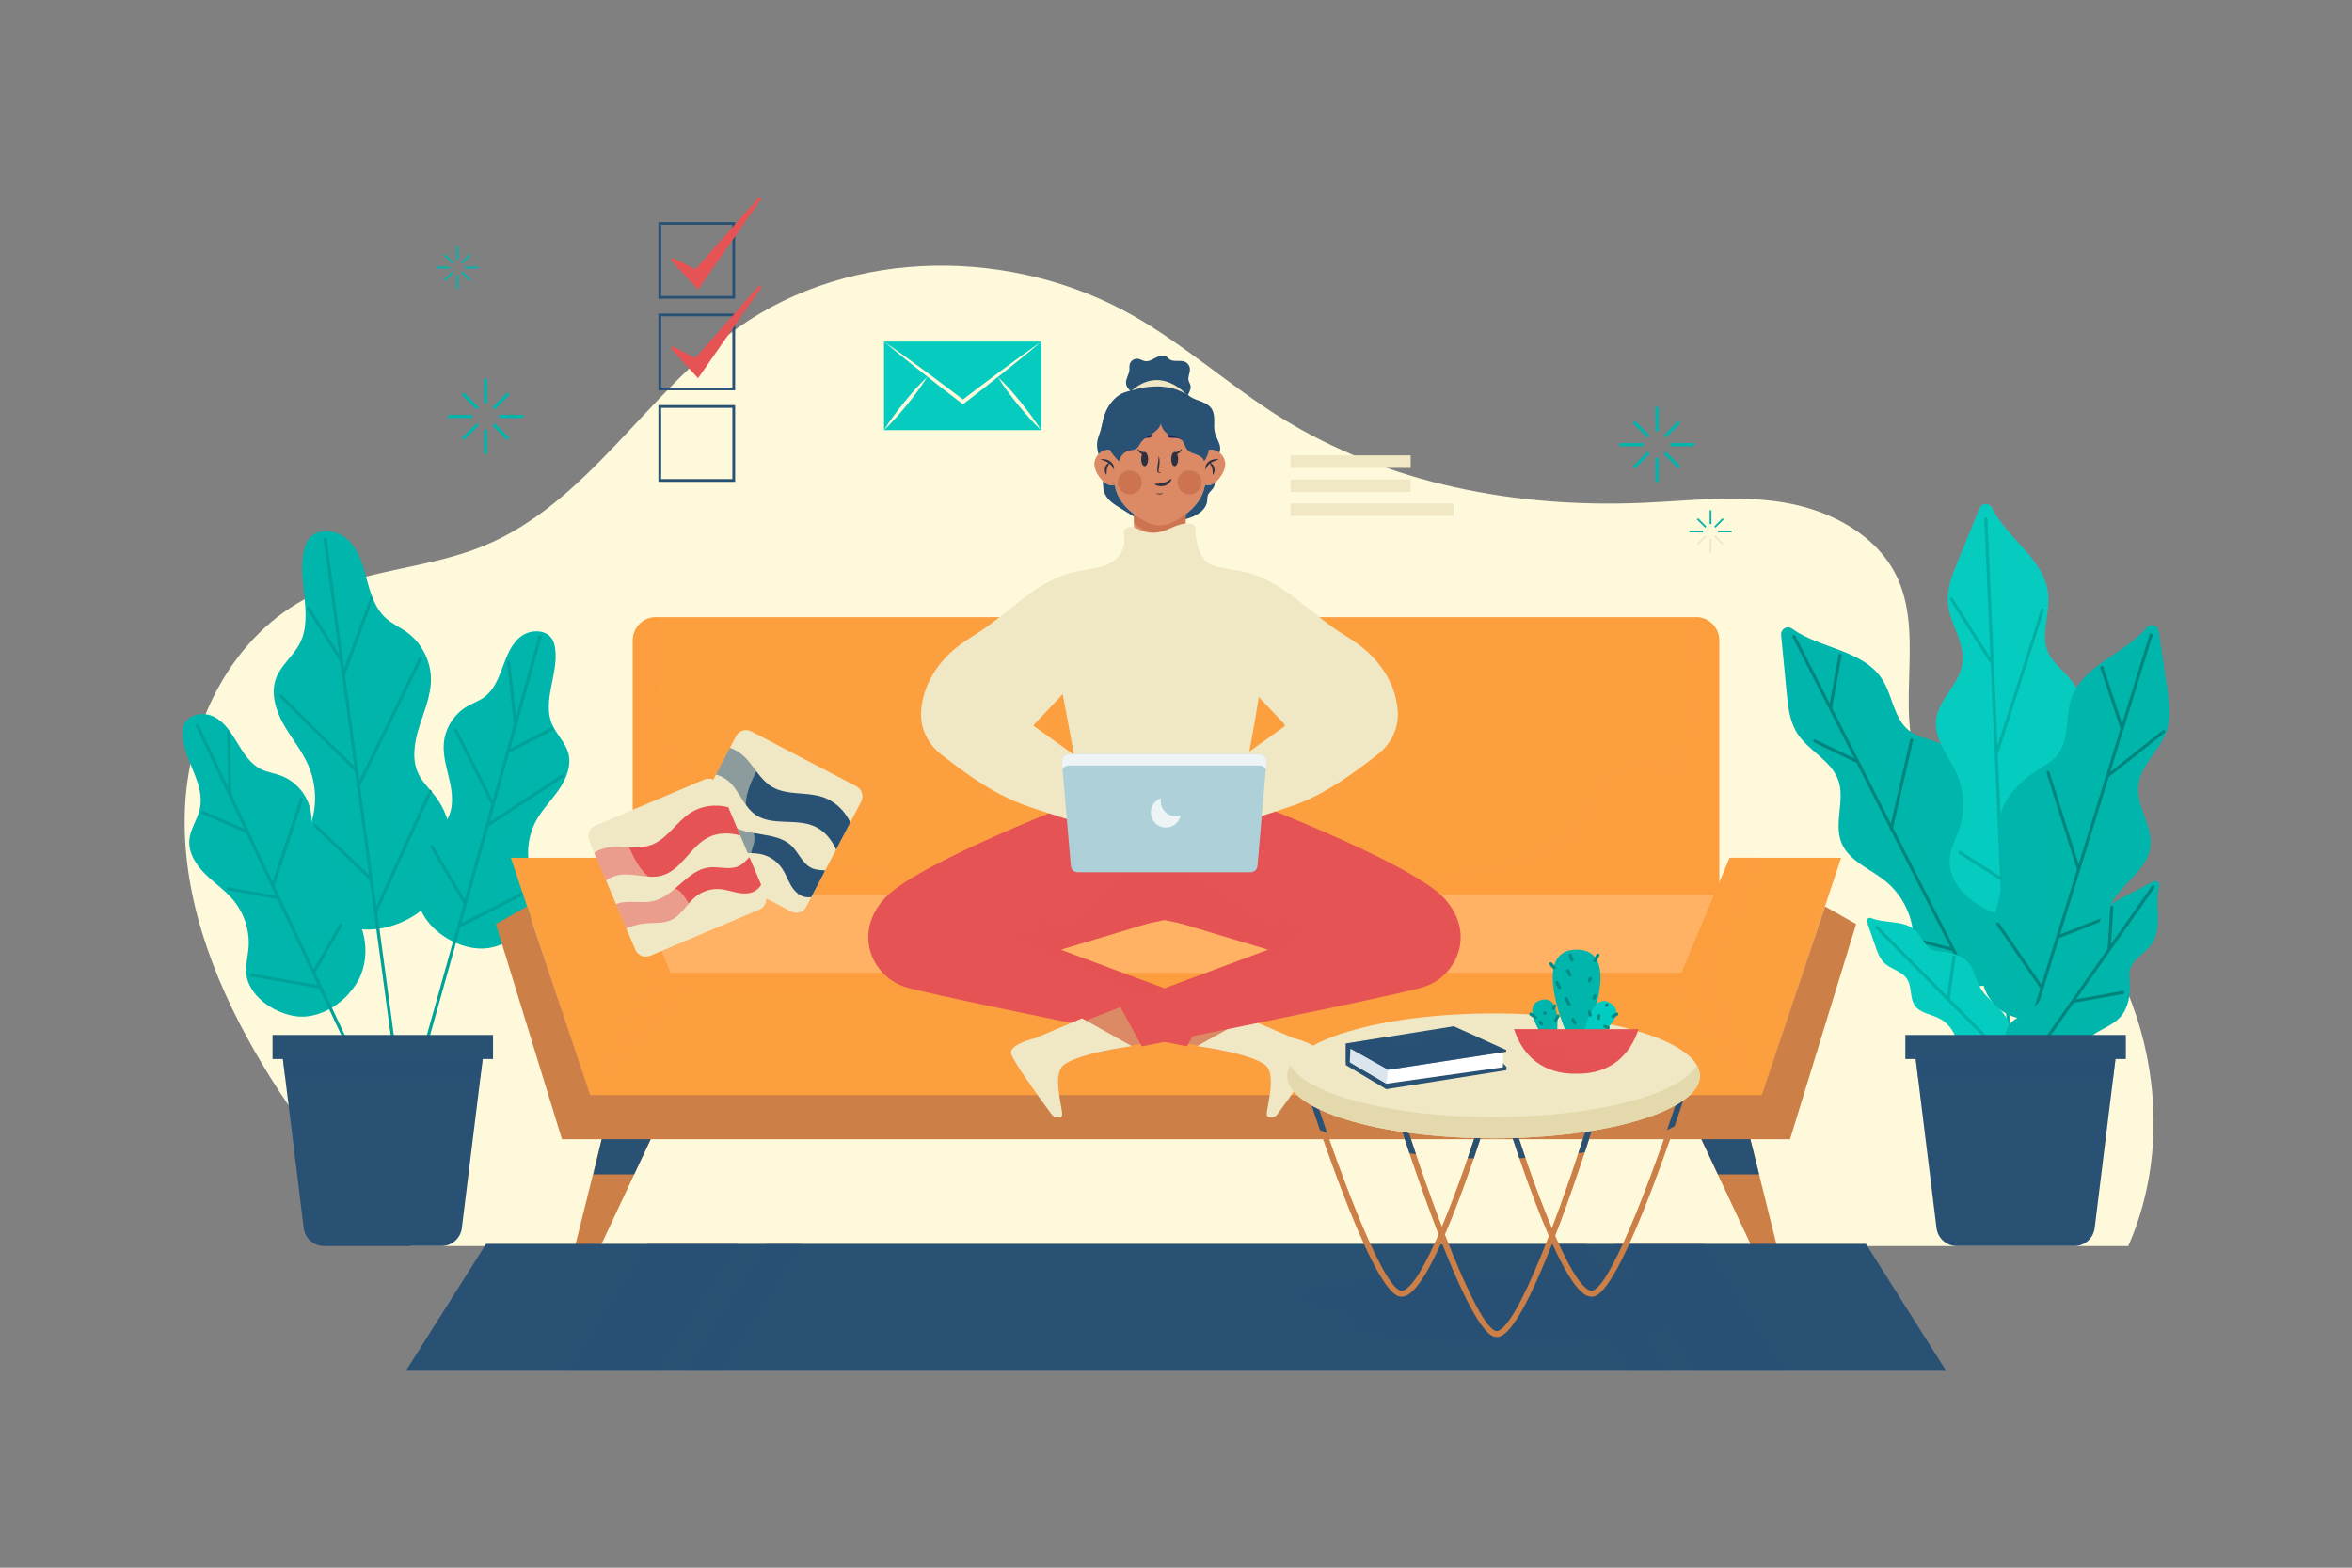<svg xmlns="http://www.w3.org/2000/svg" xmlns:xlink="http://www.w3.org/1999/xlink" x="0px" y="0px" viewBox="0 0 750 500" style="enable-background:new 0 0 750 500;" xml:space="preserve"><rect x="0" y="0" width="750" height="500" fill="#808080" stroke="none"/><g id="BACKGROUND">	<rect style="fill:transparent;" width="750" height="500"></rect>	<path style="fill:#FFF9DB;" d="M131.027,397.423h547.62c18.958-42.951,3.497-98.756-35.492-125.217   c-10.462-7.101-22.763-12.738-29.201-23.621c-11.135-18.824,0.259-44.327-8.883-64.195c-6.285-13.659-21.2-21.577-36.025-24.09   c-14.824-2.513-29.984-0.598-45.005,0.067c-40.252,1.78-81.708-5.953-115.863-27.328c-15.988-10.006-30.14-22.806-46.508-32.176   c-38.552-22.069-89.893-22.088-126.172,3.546c-29.381,20.759-48.136,56.149-81.43,69.775c-17.681,7.236-37.793,7.462-54.93,15.905   c-24.524,12.082-38.787,39.798-40.134,67.103s8.512,54.093,22.059,77.838C94.321,358.267,111.269,379.385,131.027,397.423z"></path></g><g id="OBJECTS">	<g>		<g>			<g>				<g>					<g>						<path style="fill:#00B5AB;" d="M115.115,310.813c-0.9,2.25-2.34,4.44-4.14,6.37c-2.14,2.3-4.8,4.23-7.66,5.5        c-2.77,1.23-5.75,1.82-8.66,1.48c-7.31-0.86-16.16-6.77-16.21-14.75c-0.01-2.25,0.57-4.46,0.78-6.7        c0.54-5.54-1.21-11.26-4.76-15.55c-2.63-3.18-6.13-5.52-9.06-8.43c-2.94-2.91-5.4-6.78-5.02-10.9        c0.31-3.48,2.6-6.49,3.34-9.91c1.72-7.95-5.06-15.33-5.52-23.45c-0.06-1.09,0-2.21,0.4-3.23c1.38-3.53,6.37-4.35,9.73-2.6        c3.37,1.74,5.47,5.16,7.42,8.41c1.96,3.24,4.11,6.64,7.52,8.3c1.92,0.93,4.09,1.23,6.1,1.95c4.48,1.6,8.08,5.46,9.37,10.03        c1.14,4.04,0.55,8.32,0.44,12.52c-0.11,4.19,0.42,8.74,3.27,11.82c1.54,1.66,3.61,2.72,5.44,4.05        C115.465,291.243,118.595,302.113,115.115,310.813z"></path>						<path style="opacity:0.36;fill:#00B5AB;" d="M110.975,317.183c-2.14,2.3-4.8,4.23-7.66,5.5c-0.29-0.34-0.59-0.7-0.95-1        c-2.31-1.95-5.28-2.99-8.15-3.79c-4.12-1.15-8.53-2.07-11.68-4.96c3.77-0.91,7.69-1.23,11.56-0.92        c0.43,0.03,0.89,0.07,1.27-0.14c0.87-0.49,0.67-1.79,0.34-2.73c-2.49-7.25-5.34-14.98-11.61-19.37        c-3.12-2.19-6.86-3.36-10.01-5.51c1.25-1.44,3.79-0.68,5.34-1.8c0.79-0.57,1.19-1.55,1.35-2.51c0.66-4-2.21-7.75-5.41-10.24        c-2.14-1.66-4.53-3.06-6.61-4.77c-1.27-1.04-1.57-2.96-0.6-4.29c0.73-0.99,1.08-2.33,0.99-3.57        c-0.16-2.17-1.28-4.13-2.15-6.12c-1.3-3.01-2.03-6.25-2.19-9.52c-0.1-2.33,2.95-3.4,4.19-1.42c0.01,0.01,0.02,0.03,0.03,0.04        c0.62,1.02,1.34,2.3,2.53,2.26c1.24-0.04,2.18-1.61,3.49-0.9c0.71,0.39,1.04,1.21,0.97,2.01c-0.85,9.4,1.52,19.79,8.73,25.95        c0.61,0.52,1.44,1.04,2.17,0.7c0.45-0.2,0.71-0.68,0.94-1.13l2.59-5.09c0.77-1.5,3.07-0.92,2.99,0.75v0.05        c-0.45,9.42-1.81,19.2,1.53,28.02c0.59,1.54,1.34,3.07,2.54,4.21c1.19,1.15,2.91,1.85,4.52,1.5c2.47-0.54,4.16-3.31,6.69-3.33        c-0.37,3.78-0.74,7.62,0.07,11.33c0.57,2.61,1.71,5.08,2.13,7.72C111.075,315.113,111.105,316.163,110.975,317.183z"></path>					</g>					<path style="fill:#00A198;" d="M111.388,333.21l-10.817-22.986l10.799-18.991c0.137-0.24,0.053-0.545-0.188-0.682       c-0.241-0.14-0.545-0.053-0.682,0.188l-10.451,18.379l-12.509-26.582c0.61-1.959,6.108-18.524,9.057-27.391       c0.087-0.263-0.055-0.546-0.317-0.633c-0.261-0.088-0.545,0.056-0.632,0.316c-5.875,17.665-7.975,24.049-8.728,26.388       l-13.135-27.912c0.013-0.046,0.027-0.092,0.025-0.141l-0.438-19.5c-0.006-0.276-0.208-0.464-0.511-0.489       c-0.276,0.006-0.495,0.235-0.489,0.511l0.392,17.451l-9.376-19.925c-0.119-0.25-0.416-0.357-0.666-0.239       c-0.25,0.117-0.357,0.415-0.24,0.665l15.373,32.667l-13.158-5.713c-0.254-0.108-0.548,0.006-0.658,0.26       c-0.11,0.253,0.006,0.548,0.259,0.658l14.202,6.167l8.018,17.038c0.017,0.082,0.051,0.156,0.103,0.218l1.304,2.771       l-15.087-2.77c-0.274-0.043-0.533,0.131-0.582,0.402c-0.05,0.271,0.13,0.532,0.401,0.582l15.792,2.899l12.864,27.336       l-21.042-3.657c-0.27-0.054-0.53,0.135-0.578,0.406c-0.047,0.273,0.135,0.531,0.407,0.578l21.733,3.777l8.65,18.381       c0.085,0.181,0.265,0.287,0.453,0.287c0.071,0,0.144-0.016,0.212-0.048C111.398,333.758,111.505,333.46,111.388,333.21z"></path>				</g>				<g>					<g>						<path style="fill:#00B5AB;" d="M138.685,286.123c-1.77,2.29-4.12,4.33-6.81,5.99c-4.23,2.62-9.28,4.26-14.19,4.35        c-2.76,0.06-5.47-0.38-7.96-1.42c-8.43-3.51-16.97-13.58-14.29-23.12c0.75-2.69,2.19-5.12,3.22-7.72        c2.53-6.42,2.4-13.84-0.37-20.16c-2.06-4.7-5.43-8.69-7.94-13.16c-2.5-4.48-4.11-9.93-2.26-14.71        c1.57-4.05,5.32-6.86,7.37-10.68c4.77-8.89-0.79-20.01,1.43-29.85c0.3-1.32,0.75-2.64,1.58-3.72c2.85-3.73,9.08-3,12.49,0.23        c3.42,3.23,4.75,8.02,5.98,12.56c1.22,4.54,2.63,9.33,6.13,12.47c1.97,1.77,4.46,2.85,6.61,4.4        c4.79,3.44,7.77,9.27,7.75,15.16c-0.02,5.21-2.19,10.12-3.75,15.08c-1.57,4.97-2.49,10.57-0.14,15.22        c1.27,2.5,3.37,4.47,5.1,6.69C145.785,262.893,145.805,276.933,138.685,286.123z"></path>						<path style="opacity:0.36;fill:#00B5AB;" d="M132.695,272.993c-0.62,4.53-0.83,9.1-0.62,13.66c0.08,1.82,0.21,3.72-0.2,5.46        c-4.23,2.62-9.28,4.26-14.19,4.35c-1.58-2.53-1.73-6.32-3.03-9.09c-1.61-3.4-3.76-6.54-6.17-9.42        c-2.73-3.27-5.98-6.68-6.1-10.95c2.08,0.44,4.16,0.88,6.24,1.33c0.5,0.1,1.08,0.19,1.46-0.14c0.33-0.28,0.39-0.74,0.43-1.16        c0.85-10.04-2.5-20.38-9.1-27.99c-3.39-3.92-7.72-7.35-9.37-12.27c2.67,1.28,5.39,2.43,8.17,3.45        c1.51,0.55,3.21,1.06,4.66,0.38c1.6-0.75,2.27-2.66,2.55-4.4c0.7-4.34-0.04-8.89-2.07-12.78c-2.46-4.69-6.87-8.99-6.27-14.25        c1.63,0.18,3.26,0.35,4.9,0.53c0.01-5.58,0.02-11.17,0.03-16.75c2.07,1.51,3.48,3.88,3.84,6.41c0.21,1.51,0.07,3.09,0.6,4.52        c0.53,1.43,2.09,2.68,3.51,2.13c1.57-0.6,2.72-3.08,4.16-2.22c0.72,0.43,0.77,1.44,0.72,2.28c-0.62,9.42-3.56,18.8-2.17,28.14        c0.22,1.5,0.58,3.04,1.51,4.23c0.93,1.2,2.57,1.96,4,1.45c1.07-0.38,1.8-1.35,2.46-2.27c1.77-2.45,3.54-4.9,5.3-7.36        c0.64,1,0.55,2.27,0.41,3.44c-1.64,13.71-7.37,27.42-4.4,40.91c0.2,0.89,0.63,1.96,1.54,2.06c0.72,0.07,1.32-0.52,1.8-1.07        c1.92-2.18,3.84-4.36,5.76-6.54C134.395,263.553,133.335,268.353,132.695,272.993z"></path>					</g>					<path style="fill:#00A198;" d="M137.392,251.968c-0.253-0.114-0.548-0.003-0.662,0.249l-16.703,36.826l-5.191-38.392       l19.716-40.426c0.121-0.248,0.018-0.547-0.23-0.668c-0.249-0.12-0.548-0.018-0.668,0.23l-19.059,39.079l-0.409-3.027       c0-0.006-0.002-0.012-0.003-0.019l-4.129-30.536c0.004-0.009,0.014-0.013,0.018-0.023l8.833-24.084       c0.095-0.259-0.038-0.546-0.297-0.642c-0.261-0.092-0.546,0.038-0.642,0.298l-8.197,22.349l-5.588-41.327       c-0.038-0.273-0.291-0.475-0.563-0.428c-0.274,0.037-0.466,0.288-0.429,0.563l4.956,36.654l-9.371-14.905       c-0.146-0.232-0.455-0.304-0.689-0.156c-0.234,0.146-0.304,0.455-0.157,0.689l10.541,16.767l4.517,33.409L89.87,221.65       c-0.196-0.193-0.513-0.19-0.707,0.005c-0.194,0.197-0.192,0.514,0.005,0.708l24.039,23.708l0.6,4.435       c-0.057,0.157-0.031,0.324,0.061,0.454l3.8,28.106l-16.887-16.17c-0.199-0.19-0.515-0.184-0.707,0.016       c-0.191,0.199-0.184,0.516,0.016,0.707l17.666,16.917c0.036,0.035,0.079,0.056,0.121,0.078l1.372,10.146l-0.019,0.042       c-0.087,0.193-0.04,0.41,0.1,0.553l6.61,48.887c0.034,0.251,0.249,0.433,0.495,0.433c0.022,0,0.045-0.001,0.067-0.005       c0.274-0.037,0.466-0.288,0.429-0.563l-6.652-49.197l17.362-38.279C137.755,252.378,137.643,252.082,137.392,251.968z"></path>				</g>				<g>					<g>						<path style="fill:#00B5AB;" d="M170.985,261.713c-2.67,4.88-3.32,10.83-1.75,16.17c0.64,2.16,1.62,4.22,2.03,6.43        c1.46,7.85-6.12,15.32-13.14,17.53c-0.79,0.25-1.6,0.43-2.43,0.54c-7.6,1.02-16.25-3.65-20.18-9.79        c-2.51-3.91-3.52-8.66-3.12-13.28c0,0,0,0,0-0.01c0.4-4.7,2.27-9.26,5.5-12.71c1.54-1.66,3.37-3.09,4.57-5.01        c2.22-3.56,1.89-8.12,0.99-12.22c-0.9-4.1-2.29-8.2-1.92-12.38c0.41-4.73,3.22-9.2,7.31-11.62c1.84-1.08,3.91-1.78,5.63-3.06        c3.03-2.26,4.51-6.01,5.82-9.56c1.31-3.56,2.73-7.31,5.7-9.66c2.98-2.35,8.03-2.48,10.05,0.72c0.58,0.93,0.85,2.02,1,3.1        c1.07,8.06-4.19,16.59-1.01,24.07c1.38,3.22,4.18,5.74,5.15,9.11c1.14,3.97-0.55,8.23-2.88,11.64        C175.975,255.133,172.975,258.093,170.985,261.713z"></path>						<path style="opacity:0.36;fill:#00B5AB;" d="M164.285,252.433c3.05-1.25,6.11-2.49,9.16-3.74c0.04,2.33-1.96,4.1-3.65,5.69        c-6.23,5.89-10.21,13.82-12.74,22.01c-0.62,1.98-1.15,4.06-0.79,6.1c0.36,2.04,1.86,4.02,3.91,4.29        c1.14,0.15,2.29-0.23,3.43-0.14c1.15,0.1,2.41,1.02,2.16,2.14c-0.22,1.02-1.43,1.39-2.42,1.74c-2.61,0.93-4.81,2.97-5.93,5.5        c-0.88,2-1.12,4.27-1.72,6.36c-7.6,1.02-16.25-3.65-20.18-9.79c-2.51-3.91-3.52-8.66-3.12-13.28        c0.54,1.48,1.02,3.29,1.34,3.94c1,2.02,2.13,3.97,3.41,5.82c0.71,1.04,1.53,2.09,2.68,2.59c1.16,0.5,2.75,0.21,3.3-0.92        c0.53-1.1-0.08-2.38-0.65-3.46c-2.62-4.91-4.61-10.16-5.92-15.57c1.53,1.76,3.09,3.49,4.69,5.18c1.66,1.76,4.14,3.6,6.23,2.4        c0.72-0.42,1.21-1.14,1.62-1.87c3.36-5.97,2.7-13.39,0.93-20c-1.76-6.62-4.53-13.03-5.12-19.86c2.13,0.59,3.23,2.86,4.55,4.63        c1.32,1.78,3.92,3.27,5.61,1.84c0.69-0.57,0.99-1.48,1.25-2.33c1.96-6.59,3-13.45,3.06-20.32c0.03-2.99,0.04-6.38,2.23-8.4        c0.22,1.9,1.79,3.56,3.67,3.88c1.88,0.33,3.92-0.71,4.76-2.43c1.43,3.61,0.43,7.72-1.1,11.29c-0.87,2.02-1.63,4.93,0.32,5.95        c1.64,0.86,4.43-0.26,5.01,1.49c0.28,0.85-0.32,1.71-0.89,2.39C169.125,240.553,163.955,245.883,164.285,252.433z"></path>					</g>					<path style="fill:#00A198;" d="M179.937,247.149c-0.151-0.23-0.461-0.296-0.692-0.143l-23.04,15.094l1.371-4.897       c0,0,0.001,0,0.001,0c0.247-0.125,0.345-0.425,0.221-0.672l-0.022-0.043l4.603-16.439l13.867-7.097       c0.246-0.126,0.343-0.428,0.217-0.673c-0.126-0.246-0.428-0.343-0.673-0.218l-13.044,6.675l9.92-35.428       c0.075-0.266-0.081-0.542-0.347-0.616c-0.262-0.072-0.541,0.081-0.616,0.347l-7.114,25.407l-1.908-17.244       c-0.03-0.274-0.269-0.467-0.552-0.442c-0.275,0.03-0.472,0.277-0.442,0.552l2.167,19.584c0.003,0.03,0.017,0.056,0.026,0.084       l-2.355,8.41c-0.144,0.128-0.199,0.324-0.143,0.51l-4.274,15.266l-11.393-22.551c-0.124-0.246-0.426-0.345-0.672-0.221       c-0.247,0.125-0.345,0.425-0.221,0.672l11.886,23.527l-1.82,6.498c-0.012,0.033-0.023,0.064-0.027,0.098l-6.64,23.716       l-10.105-17.233c-0.139-0.239-0.445-0.317-0.684-0.179c-0.238,0.14-0.318,0.446-0.178,0.685l10.593,18.065l-14.643,52.297       c-0.075,0.266,0.081,0.542,0.347,0.616c0.045,0.013,0.09,0.019,0.135,0.019c0.218,0,0.419-0.145,0.481-0.365l12.625-45.088       l23.454-11.934c0.246-0.125,0.344-0.426,0.219-0.672c-0.126-0.247-0.428-0.346-0.672-0.219l-22.635,11.517l1.627-5.81       c0.121-0.123,0.169-0.294,0.129-0.461l6.882-24.577l23.997-15.722C180.024,247.69,180.088,247.38,179.937,247.149z"></path>				</g>			</g>			<g>				<path style="fill:#295174;" d="M140.774,397.423h-37.428c-3.307,0-6.094-2.465-6.499-5.747l-6.962-56.473h64.35l-6.962,56.473      C146.868,394.958,144.081,397.423,140.774,397.423z"></path>				<rect x="86.902" y="330.09" style="fill:#295174;" width="70.316" height="7.671"></rect>				<polygon style="opacity:0.5;fill:#295174;" points="90.205,337.763 90.945,343.763 153.175,343.763 153.915,337.763     "></polygon>			</g>		</g>		<g>			<g>				<g>					<g>						<path style="fill:#00B5AB;" d="M646.831,306.516c-2.54,3.85-7.33,6.45-12.63,7.54c-1.09,0.23-2.2,0.39-3.32,0.49        c-2.12,0.19-4.26,0.13-6.31-0.17c-5.72-0.84-10.8-3.62-13.04-8.67c-1.31-2.96-1.17-6.33-1.65-9.53        c-0.89-5.9-4.06-11.44-8.7-15.19c-4.88-3.94-11.61-6.37-13.98-12.18c-2.55-6.25,1.24-13.66-1.03-20.02        c-2.25-6.29-9.53-9.29-13.1-14.94c-2.43-3.84-2.93-8.56-3.36-13.08l-1.75-18.26c-0.18-1.88,1.94-3.12,3.47-2.01        c8.93,6.49,22.78,6.68,28.86,16.32c3.3,5.26,3.63,12.54,8.58,16.28c2.12,1.59,4.77,2.26,7.28,3.1        c6.4,2.15,12.63,6.04,15.51,12.14c2.71,5.77,2.03,12.56,3.77,18.7c1.99,7.02,6.99,12.74,10.48,19.15        C649.411,292.646,651.191,299.926,646.831,306.516z"></path>						<path style="opacity:0.32;fill:#00B5AB;" d="M634.201,314.056c-1.09,0.23-2.2,0.39-3.32,0.49c-2.12,0.19-4.26,0.13-6.31-0.17        c-0.62-2.44-2.36-4.65-4.1-6.58c-2.23-2.47-4.58-4.84-7.02-7.1c0.71,0.67,1.98,0.2,2.44-0.67c0.46-0.86,0.33-1.9,0.15-2.86        c-1.79-9.59-7.82-17.73-12.6-26.23c-3.15-5.6-5.82-11.5-9.56-16.73c-2.18-3.04-4.69-5.81-7.2-8.58        c-2.28-2.5-4.55-5.01-6.82-7.51c1.36,0.34,2.9-0.5,3.36-1.82c0.28-0.81,0.18-1.69,0.07-2.54c-0.82-5.91-2.39-11.72-4.66-17.24        c3.06-0.28,5.78-1.78,7.38-4.41c-0.26,9.64,4.94,18.47,9.96,26.69c1.29,2.11,2.67,4.31,4.82,5.53        c2.16,1.22,5.32,1.04,6.65-1.05c0.87,21.76,10.74,42.13,22.1,60.72c1.52,2.49,3.09,4.99,4.09,7.73        C633.911,312.466,634.141,313.266,634.201,314.056z"></path>					</g>					<path style="fill:#00857E;" d="M641.523,338.479l-37.857-74.435l6.399-27.895c0.062-0.269-0.107-0.537-0.376-0.599       c-0.273-0.066-0.538,0.107-0.599,0.376l-6.131,26.728l-18.733-36.833c0.002-0.01,0.008-0.017,0.01-0.027l3-16.667       c0.049-0.272-0.132-0.532-0.403-0.581c-0.269-0.046-0.532,0.131-0.581,0.403l-2.773,15.404l-10.956-21.541       c-0.124-0.246-0.427-0.343-0.672-0.219c-0.246,0.125-0.345,0.426-0.219,0.672l19.619,38.575l-12.291-5.918       c-0.245-0.121-0.548-0.016-0.667,0.233c-0.12,0.249-0.016,0.548,0.233,0.667l13.472,6.486l10.612,20.865l-0.02,0.087       c-0.061,0.265,0.103,0.529,0.367,0.595l18.963,37.285l-9.883-2.585c-0.272-0.075-0.541,0.09-0.61,0.356       c-0.07,0.268,0.09,0.541,0.356,0.61l10.743,2.81l18.106,35.6c0.088,0.174,0.264,0.273,0.445,0.273       c0.076,0,0.154-0.018,0.227-0.055C641.551,339.026,641.649,338.725,641.523,338.479z"></path>				</g>				<g>					<g>						<path style="fill:#06CCC0;" d="M660.884,250.662c-1.51,7.15,0.26,14.53,0.35,21.84c0.1,7.34-1.72,14.61-8.64,18.42        c-2.8,1.53-6.27,2.04-9.87,1.71c-1.54-0.14-3.11-0.43-4.65-0.87c-1.13-0.31-2.25-0.7-3.34-1.16        c-7.4-3.11-13.51-9.34-13.01-16.83c0.22-3.23,1.92-6.15,2.98-9.2c1.96-5.64,1.73-12.01-0.63-17.5        c-2.49-5.76-7.32-11.04-6.71-17.29c0.66-6.71,7.46-11.51,8.41-18.19c0.94-6.62-4.11-12.66-4.64-19.32        c-0.36-4.54,1.4-8.94,3.12-13.15l6.95-16.97c0.72-1.75,3.17-1.86,4.01-0.16c4.87,9.9,17.05,16.51,17.94,27.88        c0.48,6.18-2.63,12.78,0.02,18.4c1.13,2.39,3.17,4.21,5,6.13c4.66,4.88,8.37,11.22,8.07,17.96        C665.964,238.742,662.194,244.422,660.884,250.662z"></path>						<path style="opacity:0.32;fill:#06CCC0;" d="M643.094,271.052c0.21,6.08,0.69,12.16,0.31,18.23c-0.07,1.14-0.2,2.34-0.68,3.35        c-1.54-0.14-3.11-0.43-4.65-0.87c-0.04-1.45-0.6-2.93-1.21-4.27c-2.38-5.19-5.71-9.95-9.77-13.97        c3.32-1.65,4.8-6.15,5.36-9.82c0.57-3.68,0.63-7.41,0.69-11.13c0.06-4.01,0.13-8.02,0.2-12.03c0.07-4.39,0.14-8.78-0.11-13.16        c-0.55-9.85-2.72-19.6-6.4-28.75c1-0.76,1.57-2.01,2.12-3.14c2.95-6.09,4.5-12.85,4.5-19.62c0.84,1.81,1.15,3.65,1.46,5.62        c1.13,7.18,1.98,14.44,4.06,21.4c0.56,1.86,1.26,3.79,2.74,5.04c1.49,1.25,3.98,1.5,5.25,0.04        C644.474,228.762,642.375,250.122,643.094,271.052z"></path>					</g>					<path style="fill:#00B0A5;" d="M651.745,194.539c0-0.276-0.222-0.529-0.498-0.529c-0.276,0-0.498,0.194-0.498,0.47       c-0.191,1.079-9.347,29.51-13.802,43.294l-3.203-72.257c-0.012-0.275-0.21-0.52-0.521-0.477       c-0.275,0.012-0.489,0.245-0.478,0.521l1.959,44.191l-12.037-18.981c-0.148-0.234-0.457-0.303-0.69-0.154       c-0.233,0.147-0.303,0.456-0.154,0.689l12.97,20.452l3.002,67.734l-12.614-8.042c-0.23-0.146-0.541-0.08-0.69,0.153       c-0.148,0.232-0.08,0.542,0.153,0.69l13.205,8.419l2.564,57.849c0.012,0.268,0.232,0.478,0.499,0.478       c0.007,0,0.015,0,0.023-0.001c0.275-0.012,0.489-0.245,0.477-0.521l-4.339-97.885       C641.5,226.947,651.745,195.21,651.745,194.539z"></path>				</g>				<g>					<g>						<path style="fill:#06CCC0;" d="M640.521,330.926c-0.21,0.58-0.52,1.13-0.9,1.65c-0.98,1.3-2.46,2.38-4.13,3.11        c-0.35,0.15-0.7,0.28-1.05,0.4c-3.4,1.14-7.29,0.86-9.34-1.81c-0.88-1.14-1.17-2.62-1.71-3.96c-1.01-2.47-2.97-4.54-5.38-5.68        c-2.54-1.2-5.71-1.55-7.35-3.83c-1.77-2.44-0.9-6.06-2.56-8.58c-1.63-2.5-5.11-3.04-7.26-5.11c-1.45-1.42-2.17-3.42-2.83-5.34        l-2.68-7.74c-0.27-0.8,0.52-1.56,1.3-1.24c4.56,1.88,10.6,0.51,14.25,4.06c1.99,1.93,2.89,5.06,5.44,6.16        c1.08,0.47,2.31,0.48,3.49,0.59c3,0.26,6.12,1.29,8.01,3.64c1.78,2.22,2.2,5.24,3.6,7.72c1.6,2.85,4.38,4.8,6.56,7.22        C640.181,324.626,641.721,327.606,640.521,330.926z"></path>						<path style="opacity:0.32;fill:#06CCC0;" d="M639.621,332.576c-0.98,1.3-2.46,2.38-4.13,3.11        c-7.32-6.33-33.32-29.26-38.46-39.98c0.83-0.75,2.16-1.22,3.26-1.03c1.1,0.19,2.11,0.73,3.05,1.33        c5.86,3.75,9.62,9.97,14.58,14.84c0.57,0.56,1.52,1.1,2.06,0.52c0.19-0.21,0.25-0.49,0.31-0.77c0.22-0.88,0.53-1.75,0.94-2.57        c0.12-0.22,0.26-0.47,0.51-0.55c0.55-0.18,0.91,0.57,1.03,1.13c1.47,6.92,6.35,12.58,11.45,17.48        c1.48,1.42,3.01,2.81,4.21,4.47C638.881,331.186,639.291,331.866,639.621,332.576z"></path>					</g>					<path style="fill:#00B0A5;" d="M641.266,338.186l-19.495-19.648l1.802-13.265c0.037-0.273-0.154-0.525-0.428-0.563       c-0.271-0.048-0.525,0.154-0.563,0.428l-1.699,12.506l-21.951-22.124c-0.194-0.196-0.511-0.198-0.707-0.002       c-0.195,0.194-0.197,0.511-0.002,0.707l42.333,42.666c0.098,0.099,0.226,0.147,0.354,0.147c0.127,0,0.255-0.048,0.352-0.146       C641.459,338.699,641.461,338.382,641.266,338.186z"></path>				</g>				<g>					<g>						<path style="fill:#00B5AB;" d="M681.844,250.602c-0.68,6.72,4.78,13,3.81,19.68c-0.9,6.21-6.85,10.19-10.64,15.19        c-3.61,4.76-5.35,10.89-4.79,16.83c0.3,3.22,1.25,6.46,0.69,9.65c-1.3,7.39-8.72,11.99-16.65,13.24        c-0.54,0.08-1.08,0.15-1.62,0.2c-2.91,0.3-5.84,0.13-8.51-0.51c-2.83-0.67-5.36-1.88-7.29-3.65        c-5.81-5.35-5.84-12.85-3.99-19.95c1.84-7.07,5.32-13.82,5.56-21.12c0.21-6.38-2.08-12.8-0.84-19.05        c1.32-6.62,6.44-11.89,12.13-15.52c2.24-1.42,4.65-2.7,6.32-4.76c3.91-4.82,2.47-11.97,4.42-17.86        c3.57-10.83,16.98-14.34,24.08-22.79c1.22-1.44,3.58-0.75,3.85,1.12l2.7,18.14c0.66,4.5,1.32,9.19-0.12,13.51        C688.854,239.292,682.504,243.952,681.844,250.602z"></path>						<path style="opacity:0.32;fill:#00B5AB;" d="M688.12,234.747c-0.52,1.66-3.365,2.595-4.465,3.945        c-9.75,12.06-15.69,27.17-16.75,42.64c-0.209,2.996-0.219,6.079,0.406,8.995c0.522,2.434,0.003,4.982-1.517,6.953        c-3.725,4.831-6.609,10.311-8.459,16.121c-0.94,2.96-1.63,6.02-2.89,8.86c-0.38,0.87-1,1.99-1.8,3.13        c-2.91,0.3-5.84,0.13-8.51-0.51c0.22-0.9,0.43-1.78,0.42-2.5c-0.1-4.66-3.47-9.54-5.39-13.67        c-1.781-3.822-1.854-7.834-2.158-12.012c-0.107-1.469,1.396-2.588,2.727-1.959c3.199,1.511,5.232,5.802,9.161,4.592        c3.43-1.05,4.33-5.42,4.53-9.01c0.81-14.29,0.58-29.15-0.18-43.45c0.72,3,1.57,6.4,3.35,8.91        c0.989,1.395,2.227,2.758,4.594,1.945c1.241-0.426,2.253-1.325,3.016-2.393c4.445-6.226,6.441-13.912,6.87-21.542        c0.42-7.28-0.51-14.58-1.59-21.79c1.29,1.99,2.59,3.97,3.88,5.96c0.36,0.56,0.81,1.17,1.47,1.25c0.89,0.1,1.53-0.8,1.96-1.59        c2.02-3.72,4.05-7.44,6.07-11.16c0.8-1.47,2.26-3.2,3.8-2.52c-0.38,7.21-1.89,14.36-4.47,21.11        c-0.86,2.24-1.85,4.64-1.24,6.95C681.574,234.322,686.409,236.417,688.12,234.747z"></path>					</g>					<path style="fill:#00857E;" d="M690.303,233.062c-0.172-0.218-0.487-0.254-0.702-0.081l-16.64,13.186l4.088-13.237       c0.161-0.126,0.238-0.341,0.17-0.548l0-0.001l9.17-29.694c0.082-0.264-0.066-0.544-0.33-0.625       c-0.266-0.086-0.544,0.066-0.625,0.33l-8.756,28.353l-5.959-18.03c-0.087-0.262-0.365-0.406-0.632-0.317       c-0.262,0.087-0.404,0.369-0.317,0.632l6.399,19.362l-13.349,43.225l-9.266-29.395c-0.083-0.263-0.362-0.406-0.627-0.326       c-0.264,0.083-0.409,0.363-0.326,0.627l9.667,30.667c0.008,0.027,0.034,0.04,0.047,0.065l-6.56,21.243       c-0.141,0.122-0.2,0.311-0.153,0.496l-4.634,15.004l-13.478-19.576c-0.158-0.229-0.472-0.284-0.695-0.129       c-0.228,0.157-0.285,0.468-0.129,0.695l13.926,20.227l-7.157,23.177c-0.082,0.264,0.066,0.544,0.33,0.625       c0.049,0.016,0.099,0.022,0.148,0.022c0.214,0,0.411-0.138,0.477-0.353l12.191-39.474l13.68-5.375       c0.257-0.102,0.384-0.392,0.283-0.648c-0.102-0.257-0.393-0.384-0.648-0.283l-12.937,5.083l15.493-50.168       c0.036-0.016,0.072-0.032,0.105-0.057l17.667-14C690.439,233.593,690.475,233.279,690.303,233.062z"></path>				</g>				<g>					<g>						<path style="fill:#00B5AB;" d="M640.884,338.116c-2.061-4.075-2.409-9.029,0.571-12.089c1.285-1.319,3.093-1.957,4.681-2.89        c2.929-1.72,5.177-4.565,6.174-7.811c1.048-3.413,0.902-7.481,3.469-9.962c2.759-2.668,7.475-2.241,10.349-4.785        c2.847-2.52,2.887-6.998,5.113-10.08c1.515-2.097,3.899-3.358,6.198-4.547l9.267-4.791c0.954-0.493,2.059,0.364,1.796,1.405        c-1.536,6.089,1.302,13.444-2.504,18.693c-2.073,2.859-5.85,4.572-6.772,7.981c-0.394,1.456-0.182,2.995-0.095,4.501        c0.221,3.832-0.511,7.946-3.126,10.757c-2.472,2.657-6.198,3.733-9.07,5.952c-3.288,2.54-5.244,6.392-7.894,9.592        c-2.665,3.217-6.132,5.698-10.534,4.794C645.408,344.199,642.571,341.452,640.884,338.116z"></path>						<path style="opacity:0.32;fill:#00B5AB;" d="M654.477,320.823c1.215-4.477,3.005-9.022,6.499-12.073        c1.082-0.945,2.305-1.724,3.343-2.718c4.019-3.845,4.57-10.065,7.613-14.722c0.242-0.37,0.561-0.766,1.002-0.791        c0.686-0.039,1.055,0.812,1.064,1.5c0.008,0.687-0.112,1.465,0.34,1.983c0.821,0.941,2.305-0.007,3.219-0.858        c1.216-1.132,2.696-2.153,4.357-2.174c0.246,0.702,0.004,1.472-0.257,2.168c-2.282,6.087-6.046,11.481-9.583,16.935        c-0.65,1.003-1.312,2.059-1.428,3.249c-0.116,1.189,0.502,2.54,1.658,2.846c0.388,0.103,0.826,0.091,1.144,0.337        c0.66,0.51,0.249,1.571-0.281,2.215c-1.538,1.869-3.652,3.156-5.483,4.739c-4.026,3.481-6.593,8.304-9.814,12.541        c-1.428,1.879-3.345,4.029-5.911,4.029c-2.388-0.001-2.968-1.472-2.441-3.545c0.628-2.471,2.024-4.757,2.77-7.211        C653.133,326.487,653.715,323.631,654.477,320.823z"></path>					</g>					<path style="fill:#00857E;" d="M686.865,282.463c-0.224-0.158-0.537-0.104-0.696,0.122l-12.999,18.524l0.74-11.706       c0.018-0.275-0.191-0.513-0.468-0.53c-0.298-0.025-0.513,0.192-0.53,0.468l-0.833,13.167c-0.003,0.046,0.009,0.087,0.018,0.13       l-25.928,36.947c-0.159,0.226-0.104,0.538,0.122,0.696c0.087,0.061,0.188,0.091,0.287,0.091c0.157,0,0.312-0.074,0.409-0.213       l14.251-20.308l15.761-2.82c0.272-0.049,0.453-0.309,0.404-0.58c-0.048-0.272-0.313-0.45-0.58-0.404l-14.77,2.643l24.934-35.53       C687.146,282.934,687.092,282.621,686.865,282.463z"></path>				</g>			</g>			<g>				<path style="fill:#295174;" d="M661.441,397.423h-37.428c-3.307,0-6.094-2.465-6.499-5.747l-6.962-56.473h64.35l-6.962,56.473      C667.535,394.958,664.747,397.423,661.441,397.423z"></path>				<rect x="607.569" y="330.09" style="fill:#295174;" width="70.316" height="7.671"></rect>				<polygon style="opacity:0.5;fill:#295174;" points="610.872,337.763 611.612,343.763 673.842,343.763 674.582,337.763     "></polygon>			</g>		</g>	</g>	<g>		<g>			<rect x="281.888" y="108.948" style="fill:#06CCC0;" width="50.167" height="28.243"></rect>			<g>				<path style="fill:#FFF9DB;" d="M281.888,108.948c2.182,1.493,4.316,3.049,6.476,4.572l6.398,4.673      c4.264,3.117,8.47,6.31,12.676,9.504l-0.74,0.001c4.173-3.194,8.347-6.387,12.579-9.504l6.35-4.674      c2.144-1.523,4.262-3.079,6.428-4.572c-1.998,1.712-4.044,3.361-6.065,5.044l-6.143,4.942      c-4.097,3.293-8.251,6.511-12.407,9.728l-0.37,0.286l-0.371-0.285c-4.188-3.217-8.375-6.435-12.504-9.729l-6.192-4.943      C285.965,112.31,283.903,110.66,281.888,108.948z"></path>				<path style="fill:#FFF9DB;" d="M281.888,137.191c1.921-3.13,4.131-6.026,6.409-8.866c2.307-2.817,4.685-5.576,7.353-8.1      c-1.919,3.132-4.129,6.028-6.409,8.866C286.931,131.905,284.554,134.665,281.888,137.191z"></path>				<path style="fill:#FFF9DB;" d="M331.957,137.191c-2.666-2.525-5.044-5.285-7.353-8.1c-2.28-2.839-4.49-5.735-6.409-8.866      c2.668,2.524,5.046,5.284,7.353,8.1C327.826,131.165,330.036,134.061,331.957,137.191z"></path>			</g>		</g>		<g>			<g>				<path style="fill:#295174;" d="M234.423,95.287h-24.477V70.811h24.477V95.287z M210.83,94.402h22.708V71.695H210.83V94.402z"></path>			</g>			<g>				<path style="fill:#295174;" d="M234.423,124.483h-24.477v-24.478h24.477V124.483z M210.83,123.599h22.708v-22.708H210.83      V123.599z"></path>			</g>			<g>				<path style="fill:#295174;" d="M234.423,153.679h-24.477v-24.478h24.477V153.679z M210.83,152.794h22.708v-22.708H210.83      V152.794z"></path>			</g>		</g>		<g>			<polygon style="fill:#E55354;" points="214.415,82.18 223.724,86.886 220.516,87.302 242.11,62.796 242.807,63.342      224.147,90.15 222.6,92.372 220.939,90.566 213.881,82.886    "></polygon>			<polygon style="fill:#E55354;" points="214.415,110.43 223.724,115.136 220.516,115.552 242.11,91.046 242.807,91.592      224.147,118.4 222.6,120.622 220.939,118.816 213.881,111.136    "></polygon>		</g>		<g>			<rect x="411.5" y="145.236" style="fill:#F0E8C4;" width="38.333" height="4"></rect>			<rect x="411.5" y="152.903" style="fill:#F0E8C4;" width="38.333" height="4"></rect>			<rect x="411.5" y="160.569" style="fill:#F0E8C4;" width="52" height="4"></rect>		</g>	</g>	<g>		<g>			<g>				<rect x="527.875" y="129.819" style="fill:#00B5AB;" width="1" height="7.75"></rect>			</g>			<g>				<rect x="532.625" y="141.319" style="fill:#00B5AB;" width="7.75" height="1"></rect>			</g>			<g>				<rect x="527.875" y="146.069" style="fill:#00B5AB;" width="1" height="7.75"></rect>			</g>			<g>				<rect x="516.375" y="141.319" style="fill:#00B5AB;" width="7.75" height="1"></rect>			</g>			<g>									<rect x="529.973" y="136.411" transform="matrix(0.707 -0.707 0.707 0.707 59.365 417.155)" style="fill:#00B5AB;" width="6.622" height="1"></rect>			</g>			<g>									<rect x="532.784" y="143.417" transform="matrix(0.707 -0.707 0.707 0.707 52.44 420.059)" style="fill:#00B5AB;" width="1" height="6.622"></rect>			</g>			<g>									<rect x="520.155" y="146.228" transform="matrix(0.707 -0.707 0.707 0.707 49.548 413.089)" style="fill:#00B5AB;" width="6.622" height="1"></rect>			</g>			<g>									<rect x="522.966" y="133.6" transform="matrix(0.707 -0.707 0.707 0.707 56.509 410.247)" style="fill:#00B5AB;" width="1" height="6.622"></rect>			</g>		</g>		<g>			<g>				<rect x="154.375" y="120.819" style="fill:#00B5AB;" width="1" height="7.75"></rect>			</g>			<g>				<rect x="159.125" y="132.319" style="fill:#00B5AB;" width="7.75" height="1"></rect>			</g>			<g>				<rect x="154.375" y="137.069" style="fill:#00B5AB;" width="1" height="7.75"></rect>			</g>			<g>				<rect x="142.875" y="132.319" style="fill:#00B5AB;" width="7.75" height="1"></rect>			</g>			<g>									<rect x="156.473" y="127.411" transform="matrix(0.707 -0.707 0.707 0.707 -43.649 150.434)" style="fill:#00B5AB;" width="6.622" height="1"></rect>			</g>			<g>									<rect x="159.284" y="134.417" transform="matrix(0.707 -0.707 0.707 0.707 -50.589 153.321)" style="fill:#00B5AB;" width="1" height="6.622"></rect>			</g>			<g>									<rect x="146.655" y="137.228" transform="matrix(0.707 -0.707 0.707 0.707 -53.465 146.367)" style="fill:#00B5AB;" width="6.622" height="1"></rect>			</g>			<g>									<rect x="149.466" y="124.6" transform="matrix(0.707 -0.707 0.707 0.707 -46.522 143.506)" style="fill:#00B5AB;" width="1" height="6.622"></rect>			</g>		</g>		<g>			<g>				<rect x="145.576" y="78.574" style="fill:#00B5AB;" width="0.563" height="4.359"></rect>			</g>			<g>				<rect x="148.248" y="85.043" style="fill:#00B5AB;" width="4.359" height="0.563"></rect>			</g>			<g>				<rect x="145.576" y="87.715" style="fill:#00B5AB;" width="0.563" height="4.359"></rect>			</g>			<g>				<rect x="139.107" y="85.043" style="fill:#00B5AB;" width="4.359" height="0.563"></rect>			</g>			<g>									<rect x="146.756" y="82.282" transform="matrix(0.707 -0.707 0.707 0.707 -14.851 129.272)" style="fill:#00B5AB;" width="3.725" height="0.562"></rect>			</g>			<g>									<rect x="148.337" y="86.223" transform="matrix(0.707 -0.707 0.707 0.707 -18.756 130.888)" style="fill:#00B5AB;" width="0.562" height="3.725"></rect>			</g>			<g>									<rect x="141.233" y="87.804" transform="matrix(0.707 -0.707 0.707 0.707 -20.374 126.983)" style="fill:#00B5AB;" width="3.725" height="0.562"></rect>			</g>			<g>									<rect x="142.815" y="80.701" transform="matrix(0.707 -0.707 0.707 0.707 -16.468 125.369)" style="fill:#00B5AB;" width="0.562" height="3.725"></rect>			</g>		</g>		<g>			<g>				<rect x="545.173" y="162.763" style="fill:#00B5AB;" width="0.563" height="4.359"></rect>			</g>			<g>				<rect x="547.845" y="169.232" style="fill:#00B5AB;" width="4.359" height="0.563"></rect>			</g>			<g>				<rect x="545.173" y="171.904" style="fill:#F0E8C4;" width="0.563" height="4.359"></rect>			</g>			<g>				<rect x="538.704" y="169.232" style="fill:#00B5AB;" width="4.359" height="0.563"></rect>			</g>			<g>									<rect x="546.353" y="166.471" transform="matrix(0.707 -0.707 0.707 0.707 42.657 436.487)" style="fill:#00B5AB;" width="3.725" height="0.562"></rect>			</g>			<g>									<rect x="547.934" y="170.412" transform="matrix(0.707 -0.707 0.707 0.707 38.747 438.095)" style="fill:#F0E8C4;" width="0.562" height="3.725"></rect>			</g>			<g>									<rect x="540.83" y="171.993" transform="matrix(0.707 -0.707 0.707 0.707 37.135 434.2)" style="fill:#F0E8C4;" width="3.725" height="0.562"></rect>			</g>			<g>									<rect x="542.412" y="164.889" transform="matrix(0.707 -0.707 0.707 0.707 41.04 432.582)" style="fill:#00B5AB;" width="0.562" height="3.725"></rect>			</g>		</g>	</g>	<g>		<g>			<g>				<g>					<path style="fill:#FC9F3F;" d="M548.214,204.213v103.94c0,4.07-3.3,7.37-7.37,7.37h-159.08c-3.03,0-5.63-1.83-6.76-4.44       c-1.14,2.61-3.74,4.44-6.77,4.44h-159.08c-4.07,0-7.37-3.3-7.37-7.37v-103.94c0-4.07,3.3-7.37,7.37-7.37h159.08       c3.03,0,5.63,1.83,6.77,4.44c1.13-2.61,3.73-4.44,6.76-4.44h159.08C544.914,196.843,548.214,200.143,548.214,204.213z"></path>					<g>						<path style="opacity:0.5;fill:#FC9F3F;" d="M331.964,288.513c-3.59,3.16-6.26,4.7-10.86,5.99        c-25.97,7.33-53.08,10.61-80.04,9.69c-12.54-0.42-25.91-2.1-35.48-10.22c-1.4-1.18-2.71-2.51-3.8-3.99v-85.77        c0-4.07,3.3-7.37,7.37-7.37h0.66c0.01,4.07,0.03,8.14,0.05,12.21c0.05,12.61,0.27,25.88,6.59,36.8        c2.84-0.83,5.51-2.31,8.46-2.59c5.85-0.55,11.13,3.64,14.61,8.38c3.48,4.74,5.91,10.26,9.99,14.5        c6.95,7.23,17.45,9.52,27.29,11.46C295.194,281.243,313.574,284.873,331.964,288.513z"></path>						<path style="opacity:0.5;fill:#FC9F3F;" d="M548.214,204.213v86.38c-0.98,1.24-2.11,2.36-3.32,3.38        c-9.57,8.12-22.94,9.8-35.48,10.22c-26.96,0.92-54.07-2.36-80.04-9.69c-4.6-1.29-7.27-2.83-10.86-5.99        c18.39-3.64,36.77-7.27,55.16-10.91c9.84-1.94,20.34-4.23,27.3-11.46c4.07-4.24,6.5-9.76,9.98-14.5        c3.48-4.74,8.76-8.93,14.62-8.38c2.94,0.28,5.61,1.76,8.45,2.59c6.32-10.92,6.54-24.19,6.59-36.8        c0.02-4.07,0.04-8.14,0.05-12.21h0.18C544.914,196.843,548.214,200.143,548.214,204.213z"></path>					</g>				</g>				<g>					<g>						<polygon style="fill:#FFB263;" points="564.682,336.826 185.476,336.826 202.984,285.441 547.175,285.441       "></polygon>						<polygon style="fill:#FC9F3F;" points="587.094,273.573 561.634,350.193 561.634,350.343 188.434,350.343 188.434,350.313         188.414,350.323 162.914,273.573 198.454,273.573 213.854,310.293 536.144,310.293 551.554,273.573       "></polygon>					</g>					<polygon style="opacity:0.5;fill:#FC9F3F;" points="543.864,310.903 559.364,346.903 535.364,315.403 220.364,315.403        191.364,343.403 208.864,313.403 188.524,273.573 198.454,273.573 213.854,310.293 536.144,310.293 551.554,273.573        561.064,273.573      "></polygon>				</g>				<g>					<polygon style="fill:#CC7F47;" points="581.955,289.104 561.774,349.289 188.226,349.289 168.045,289.104 158.128,294.717        179.194,363.343 191.863,363.343 183.397,397.423 191.51,397.423 207.488,363.343 542.512,363.343 558.49,397.423        566.603,397.423 558.137,363.343 570.784,363.343 570.784,363.331 570.806,363.343 591.872,294.717      "></polygon>					<g>						<polygon style="fill:#295174;" points="191.863,363.343 207.488,363.343 202.197,374.569 189.197,374.569       "></polygon>						<polygon style="fill:#295174;" points="558.156,363.343 542.531,363.343 547.821,374.569 560.947,374.569       "></polygon>					</g>				</g>			</g>			<g>				<g>					<path style="fill:#F0E8C4;" d="M256.251,290.233c-1.097,0.917-2.667,1.135-4.013,0.429l-33.464-17.468       c-1.772-0.924-2.463-3.115-1.531-4.893l3.4-6.52l3.888-7.453l3.806-7.269l4.446-8.522l1.927-3.7       c0.924-1.772,3.121-2.455,4.893-1.531l7.074,3.695l26.39,13.773c1.778,0.932,2.455,3.121,1.537,4.901l-3.467,6.627       l-4.524,8.663l-3.478,6.661l-4.454,8.528l-1.552,2.976C256.912,289.572,256.607,289.94,256.251,290.233z"></path>					<g>						<path style="fill:#295174;" d="M266.615,270.966c-1.455-3.181-3.653-5.944-6.789-7.376        c-5.924-2.725-13.623-0.023-18.959-3.763c-4.066-2.844-5.353-8.573-9.46-11.356c-0.907-0.613-1.96-1.106-3.068-1.411        l4.446-8.522c1.985,0.632,3.907,1.99,5.312,3.553c2.694,3.002,4.64,6.827,8.101,8.874c4.65,2.751,10.613,1.544,15.767,3.128        c4.043,1.243,7.413,4.374,9.174,8.21L266.615,270.966z"></path>						<path style="fill:#295174;" d="M258.684,286.156c-0.694,0.054-1.377,0.059-2.032-0.075c-1.993-0.406-3.495-2.057-4.511-3.824        c-1.009-1.76-1.679-3.721-2.84-5.382c-1.597-2.299-4.102-3.941-6.848-4.49c-3.492-0.699-7.31,0.296-10.54-1.202        c-2.896-1.345-4.589-4.343-6.964-6.455c-1.204-1.068-2.7-2.129-4.305-2.945l3.888-7.453c0.297,0.157,0.578,0.34,0.851,0.53        c2.984,2.128,4.538,5.823,7.471,8.046c5.586,4.248,14.525,2.014,19.581,6.892c2.319,2.249,3.505,5.78,6.462,7.089        c1.322,0.582,2.797,0.611,4.24,0.743L258.684,286.156z"></path>					</g>					<path style="opacity:0.5;fill:#F0E8C4;" d="M256.251,290.233c-1.097,0.917-2.667,1.135-4.013,0.429l-33.464-17.468       c-1.772-0.924-2.463-3.115-1.531-4.893l3.4-6.52l3.888-7.453l3.806-7.269l4.446-8.522l1.927-3.7       c0.924-1.772,3.121-2.455,4.893-1.531l7.074,3.695c-0.619,0.821-1.262,1.597-1.73,2.319c-1.96,3.015-3.667,6.196-5.1,9.489       c-1.359,3.115-2.477,6.524-1.84,9.86c0.637,3.336,3.016,6.429,2.485,9.795c-0.215,1.343-0.897,2.592-0.999,3.946       c-0.211,2.701,1.846,5.009,3.836,6.842c2.309,2.127,4.723,4.129,7.235,5.998C252.587,286.76,254.733,288.232,256.251,290.233z"></path>				</g>				<g>					<path style="fill:#F0E8C4;" d="M244.324,286.703c0.01,1.43-0.82,2.78-2.22,3.37l-34.76,14.72c-1.84,0.78-3.97-0.08-4.75-1.93       l-2.87-6.77l-3.28-7.74l-3.19-7.56l-3.75-8.85l-1.63-3.84c-0.78-1.84,0.09-3.97,1.93-4.75l7.35-3.11l27.41-11.61       c1.85-0.78,3.97,0.09,4.76,1.93l2.91,6.89l3.81,9l2.93,6.92l3.75,8.86l1.31,3.09       C244.234,285.773,244.324,286.243,244.324,286.703z"></path>					<g>						<path style="fill:#E55354;" d="M236.044,266.453c-3.38-0.9-6.91-0.96-10.01,0.55c-5.87,2.84-8.68,10.5-14.96,12.24        c-4.78,1.33-10.02-1.32-14.78,0.08c-1.05,0.31-2.1,0.81-3.04,1.47l-3.75-8.85c1.75-1.13,4.02-1.75,6.12-1.84        c4.03-0.17,8.22,0.76,12-0.61c5.08-1.84,7.94-7.21,12.44-10.18c3.53-2.33,8.09-2.94,12.17-1.86L236.044,266.453z"></path>						<path style="fill:#E55354;" d="M242.724,282.233c-0.4,0.57-0.83,1.1-1.35,1.52c-1.58,1.28-3.81,1.39-5.82,1.05        c-2-0.34-3.94-1.07-5.96-1.23c-2.79-0.23-5.65,0.66-7.82,2.43c-2.76,2.25-4.42,5.83-7.63,7.37c-2.88,1.38-6.27,0.78-9.41,1.27        c-1.59,0.25-3.36,0.73-5.01,1.45l-3.28-7.74c0.31-0.13,0.63-0.23,0.95-0.32c3.54-0.95,7.38,0.2,10.96-0.65        c6.83-1.61,10.79-9.93,17.77-10.73c3.21-0.36,6.69,0.97,9.58-0.48c1.29-0.65,2.25-1.77,3.27-2.8L242.724,282.233z"></path>					</g>					<path style="opacity:0.5;fill:#F0E8C4;" d="M244.324,286.703c0.01,1.43-0.82,2.78-2.22,3.37l-34.76,14.72       c-1.84,0.78-3.97-0.08-4.75-1.93l-2.87-6.77l-3.28-7.74l-3.19-7.56l-3.75-8.85l-1.63-3.84c-0.78-1.84,0.09-3.97,1.93-4.75       l7.35-3.11c0.24,1,0.43,1.99,0.69,2.81c1.08,3.43,2.45,6.77,4.08,9.97c1.54,3.03,3.46,6.06,6.44,7.69       c2.98,1.63,6.88,1.76,9.14,4.31c0.9,1.02,1.43,2.34,2.41,3.28c1.95,1.88,5.04,1.76,7.72,1.39c3.11-0.43,6.19-1.02,9.23-1.77       C239.314,287.323,241.814,286.603,244.324,286.703z"></path>				</g>			</g>		</g>		<g>			<g>				<g>					<g>						<g>							<path style="fill:#DC8965;" d="M413.038,332.148c-11.978-4.862-23.21-9.265-33.678-13.249         c-0.566,0.818-1.139,1.632-1.721,2.439c-2.316,3.207-4.879,6.409-7.02,9.822c14.646,3.04,26.197,5.426,32.809,6.79         c3.999,0.82,6.202,1.277,6.202,1.277l4.54-6.622C413.789,332.453,413.408,332.292,413.038,332.148z"></path>						</g>						<path style="fill:#E55354;" d="M385.694,320.573l-5.4,9.92l-1.76,3.24c0,0-2.72-0.54-7.21-1.44c-2.5-0.5-5.55-1.11-8.98-1.8        c-23.63-4.77-65.61-13.34-73.31-15.59c-10.84-3.17-17.34-17.17-6.84-28.5c10.5-11.33,64-31.67,64-31.67l14.58-0.13l10.55-0.1        l10.54-0.1v41.17l-5.59-1.14l-4.95-1.01l-0.96-0.19l-4,1.2l-28.17,8.47l33.08,12.31l0.05,0.01L385.694,320.573z"></path>						<path style="fill:#F0E8C4;" d="M381.739,333.653l15.875-8.875l15,6.375c0,0,8.125,1.875,7.625,4.75        c-0.409,2.351-9.597,14.986-12.93,19.511c-0.734,0.997-2.112,1.285-3.165,0.632c-0.01-0.006-0.02-0.012-0.03-0.019        c-1-0.625,2.875-11.25,0.125-15.5S381.739,333.653,381.739,333.653z"></path>					</g>					<g>						<g>							<g>								<path style="fill:#DC8965;" d="M329.598,332.148c11.978-4.862,23.21-9.265,33.678-13.249          c0.567,0.818,1.139,1.632,1.721,2.439c2.316,3.207,4.879,6.409,7.02,9.822c-14.646,3.04-26.197,5.426-32.809,6.79          c-3.999,0.82-6.202,1.277-6.202,1.277l-4.54-6.622C328.848,332.453,329.229,332.292,329.598,332.148z"></path>							</g>							<path style="fill:#E55354;" d="M453.604,314.903c-7.7,2.25-49.68,10.82-73.31,15.59c-3.43,0.69-6.47,1.3-8.97,1.8         c-4.5,0.9-7.22,1.44-7.22,1.44l-1.76-3.24l-5.4-9.92l7.1-2.64l6.26-2.33l1.02-0.38l0.32-0.12l32.8-12.2l-28.17-8.47l-4-1.2         l-0.95,0.19l-4.96,1.01l-5.59,1.14v-41.17l10.55,0.1l10.54,0.1l14.58,0.13c0,0,53.5,20.34,64,31.67         C470.944,297.733,464.444,311.733,453.604,314.903z"></path>							<path style="fill:#F0E8C4;" d="M360.898,333.653l-15.875-8.875l-15,6.375c0,0-8.125,1.875-7.625,4.75         c0.409,2.351,9.596,14.986,12.93,19.511c0.734,0.997,2.112,1.285,3.165,0.632c0.01-0.006,0.02-0.012,0.03-0.019         c1-0.625-2.875-11.25-0.125-15.5S360.898,333.653,360.898,333.653z"></path>						</g>						<g>							<g style="opacity:0.5;">								<g>									<path style="fill:#E55354;" d="M318.364,295.403c1.715,0.48,3.421,0.984,5.106,1.543c1.691,0.544,3.38,1.095,5.054,1.686           c1.674,0.592,3.348,1.181,5.009,1.81c1.665,0.616,3.321,1.255,4.971,1.912l-0.441,0.657           c-1.71-2.006-3.421-4.012-5.033-6.108c1.944,1.793,3.788,3.676,5.634,5.558c0.156,0.159,0.154,0.415-0.006,0.571           c-0.112,0.11-0.272,0.141-0.411,0.095l-0.025-0.008c-1.683-0.565-3.361-1.148-5.029-1.754           c-1.673-0.593-3.332-1.227-4.991-1.857c-1.659-0.632-3.304-1.303-4.946-1.981           C321.61,296.863,319.983,296.145,318.364,295.403z"></path>								</g>								<g>									<path style="fill:#E55354;" d="M421.031,293.236c-1.312,0.901-2.637,1.78-3.982,2.623c-1.35,0.835-2.681,1.703-4.047,2.511           c-2.715,1.644-5.467,3.224-8.241,4.765l-0.011,0.006c-0.222,0.123-0.502,0.043-0.625-0.178           c-0.091-0.164-0.071-0.36,0.036-0.501c1.044-1.377,2.129-2.724,3.21-4.073c1.071-1.357,2.191-2.677,3.327-3.986           c-0.919,1.469-1.855,2.926-2.839,4.347c-0.975,1.428-1.946,2.859-2.957,4.26l-0.6-0.673           c2.726-1.625,5.474-3.212,8.259-4.735c1.384-0.776,2.803-1.491,4.203-2.239           C418.167,294.622,419.593,293.919,421.031,293.236z"></path>								</g>								<g>									<path style="fill:#E55354;" d="M336.031,299.736c5.607-1.967,11.244-3.839,16.888-5.69           c5.639-1.867,11.31-3.628,16.964-5.447c0.093-0.03,0.19-0.03,0.278-0.005l9.158,2.533c3.049,0.857,6.108,1.679,9.149,2.564           l9.129,2.637c3.033,0.915,6.076,1.797,9.1,2.743c-3.086-0.721-6.155-1.506-9.233-2.257l-9.204-2.363           c-3.07-0.781-6.122-1.626-9.184-2.436l-9.176-2.467l0.278-0.005c-5.68,1.736-11.341,3.53-17.036,5.219           C347.453,296.464,341.757,298.147,336.031,299.736z"></path>								</g>							</g>							<path style="opacity:0.5;fill:#E55354;" d="M424.194,291.073l-18,14.16l-34.55,9.87l32.8-12.2l-28.17-8.47l-4.95-1.01         l-4.96,1.01l-28.17,8.47l33.08,12.31l-0.08,0.02l-0.89,0.37l-5.94,2.47l-0.32-0.14l-51.01-23.03l18.66,2.83l-0.66-6.5         l8.33,4.34l21.41-20.24l5.92-5.6l15.17,9.9l23.67,15.44l6.5-4.84c0,0-0.84,6-0.34,5.5S424.194,291.073,424.194,291.073z"></path>						</g>					</g>				</g>				<g>					<g>						<g>							<rect x="361.617" y="159.047" style="fill:#DC8965;" width="16.446" height="21.804"></rect>							<path style="fill:#CC734F;" d="M378.062,164.007v2.986c-1.493,1.124-3.039,1.993-4.378,2.639         c-2.409,1.154-5.21,1.162-7.618,0.008c-1.362-0.646-2.932-1.531-4.448-2.67v-2.978c1.516,1.131,3.086,2.016,4.448,2.662         c2.408,1.154,5.209,1.154,7.618-0.008C375.023,166,376.569,165.13,378.062,164.007z"></path>						</g>						<g>							<path style="fill:#F0E8C4;" d="M445.714,226.923c-0.16-2.59-0.73-5.16-1.66-7.57c-2.13-5.53-6.05-10.27-10.82-13.78         c-2.17-1.6-4.51-2.96-6.75-4.46c-7.97-5.36-14.95-12.7-23.55-16.61c-1.6-0.72-3.25-1.33-4.97-1.78         c-3.49-0.92-7.15-1.15-10.61-2.21c-0.6-0.19-1.2-0.42-1.8-0.67c-1.5-1.12-2.6-2.77-3.26-4.54c-0.81-2.16-1.05-4.49-1.16-6.79         c-0.02-0.29-0.04-0.59-0.2-0.83c-0.16-0.25-0.45-0.38-0.74-0.48c-0.05-0.02-0.11-0.03-0.16-0.05         c-1.48-0.43-3.1-0.13-4.56,0.4c-1.52,0.54-2.94,1.32-4.47,1.81c-2.25,0.72-4.76,0.76-6.95-0.11c-1-0.4-1.94-0.99-3-1.14         c-0.13-0.02-0.26-0.03-0.39-0.03c-0.97-0.01-1.99,0.45-2.25,1.36c-0.15,0.55,0,1.13,0.08,1.69c0.59,3.74-1.86,7.72-5.45,8.88         l-0.15,0.22c-0.27,0.09-0.54,0.19-0.81,0.28c-3.46,1.06-7.12,1.29-10.61,2.21c-1.02,0.27-2.02,0.59-2.99,0.96         c-9.53,3.61-16.96,11.67-25.53,17.43c-2.24,1.5-4.58,2.86-6.75,4.46c-4.77,3.51-8.69,8.25-10.82,13.78         c-0.93,2.41-1.5,4.98-1.66,7.57c-0.34,5.28,2.12,10.35,6.29,13.61c7.95,6.23,16.29,12.28,25.61,15.86         c1.88,0.72,3.81,1.35,5.73,1.98c6.34,2.06,12.67,4.13,19.01,6.19l3.28-5.91h32.15l3.28,5.91c6.33-2.06,12.67-4.13,19.01-6.19         c1.92-0.63,3.84-1.26,5.73-1.98c9.32-3.58,17.66-9.63,25.61-15.86C443.594,237.273,446.054,232.203,445.714,226.923z          M329.404,231.403l9.49-10.06l3.63,19.45L329.404,231.403z M398.334,239.783c1.07-5.74,2.2-11.99,3.07-17.53l8.63,9.15         L398.334,239.783z"></path>							<g>								<g style="opacity:0.5;">									<g>										<path style="fill:#F0E8C4;" d="M320.864,225.278c0.77,0.411,1.509,0.866,2.254,1.313c0.739,0.455,1.462,0.931,2.184,1.408            c1.431,0.973,2.847,1.966,4.224,3.013l-0.688,0.665c-1.386-2.104-2.705-4.254-3.848-6.523            c1.69,1.897,3.204,3.914,4.651,5.977c0.154,0.219,0.101,0.521-0.118,0.675c-0.171,0.12-0.394,0.114-0.556,0l-0.014-0.01            c-1.415-0.995-2.79-2.043-4.151-3.112c-0.673-0.544-1.346-1.089-2.003-1.655            C322.147,226.453,321.49,225.887,320.864,225.278z"></path>									</g>									<g>										<path style="fill:#F0E8C4;" d="M338.989,221.528c0.316-0.915,0.856-1.622,1.448-2.279            c0.615-0.636,1.284-1.221,2.177-1.596c-0.315,0.917-0.854,1.623-1.448,2.279            C340.55,220.566,339.881,221.151,338.989,221.528z"></path>									</g>									<g>										<path style="fill:#F0E8C4;" d="M398.114,218.528c0.835,0.449,1.427,1.083,1.961,1.761            c0.509,0.696,0.959,1.437,1.164,2.364c-0.837-0.448-1.428-1.082-1.961-1.761            C398.771,220.194,398.321,219.453,398.114,218.528z"></path>									</g>									<g>										<path style="fill:#F0E8C4;" d="M416.239,224.153c-0.44,0.675-0.921,1.314-1.393,1.961c-0.48,0.639-0.98,1.261-1.479,1.883            c-1.02,1.226-2.053,2.44-3.14,3.605l-0.559-0.769c2.181-0.926,4.395-1.778,6.697-2.43            c-2.031,1.264-4.151,2.329-6.303,3.32c-0.243,0.112-0.531,0.006-0.643-0.238c-0.082-0.177-0.047-0.379,0.072-0.518            l0.012-0.014c1.038-1.21,2.13-2.371,3.235-3.52c0.563-0.565,1.126-1.131,1.708-1.679            C415.035,225.214,415.617,224.665,416.239,224.153z"></path>									</g>									<g>										<path style="fill:#F0E8C4;" d="M350.565,180.931c0.142-0.161,0.425-0.104,0.596-0.001c0.195,0.101,0.333,0.251,0.469,0.37            c0.27,0.259,0.538,0.521,0.79,0.797c0.514,0.542,0.984,1.122,1.444,1.708c0.893,1.194,1.729,2.435,2.307,3.845            c-1.224-0.95-2.19-2.069-3.099-3.236c-0.441-0.594-0.872-1.194-1.259-1.832c-0.198-0.315-0.381-0.643-0.562-0.974            c-0.089-0.175-0.164-0.335-0.264-0.464C350.887,181.019,350.761,180.881,350.565,180.931z"></path>									</g>									<g>										<path style="fill:#F0E8C4;" d="M388.266,185.522c0.026-0.97,0.482-1.827,1.08-2.529c0.618-0.684,1.41-1.247,2.37-1.396            c-0.52,0.811-1.073,1.415-1.619,2.055C389.529,184.275,389.001,184.902,388.266,185.522z"></path>									</g>									<g>										<path style="fill:#F0E8C4;" d="M368.379,226.736c0.207,0.722,0.938,1.034,1.509,1.476            c0.592,0.426,1.196,0.829,1.796,1.234c1.214,0.79,2.448,1.539,3.722,2.214c2.539,1.378,5.204,2.473,7.977,3.488            c-2.951-0.242-5.828-1.213-8.45-2.608c-1.305-0.713-2.558-1.526-3.708-2.467c-0.575-0.47-1.127-0.966-1.652-1.489            c-0.254-0.275-0.513-0.528-0.759-0.818C368.571,227.484,368.349,227.116,368.379,226.736z"></path>									</g>									<g>										<path style="fill:#F0E8C4;" d="M367.816,228.672c1.238,2.184,2.949,3.893,4.895,5.326            c1.938,1.452,4.126,2.594,6.201,4.017c-2.403-0.703-4.73-1.707-6.795-3.213c-1.019-0.766-1.962-1.652-2.719-2.688            C368.638,231.087,368.051,229.913,367.816,228.672z"></path>									</g>								</g>								<path style="opacity:0.5;fill:#F0E8C4;" d="M349.094,227.863c-1.29-3.87-2.57-7.74-3.86-11.61          c-0.47-1.43-1.19-3.08-2.67-3.38c-1.09-0.22-2.15,0.41-3.07,1.03c-3.49,2.3-6.97,4.74-9.53,8.03          c-2.57,3.29-4.14,7.59-3.28,11.68c1.03,4.92,5.2,8.48,9.28,11.41c3.08,2.22,6.29,4.41,9.73,6.04          c3.08,1.45,5.71,0.32,8.97,0.11C354.174,243.173,351.624,235.463,349.094,227.863z M329.404,231.403l9.49-10.06l3.63,19.45          L329.404,231.403z"></path>								<path style="opacity:0.5;fill:#F0E8C4;" d="M420.934,223.383c-0.74-1.33-2.28-2.03-3.78-2.24          c-1.51-0.21-3.03-0.02-4.55-0.03c-3.39-0.04-6.75-1.15-9.49-3.14c-4.85-3.5-7.66-9.52-12.97-12.28          c-1.07-0.56-2.64-0.84-3.26,0.19c-0.37,0.61-0.2,1.39,0.04,2.05c2.04,5.56,8.08,8.99,9.84,14.64          c0.96,3.08,0.51,6.41,0.05,9.6c-0.6,4.15-0.3,10.96-5.63,11.39c-4.67,0.39-9.61,3.06-8.37,8.72          c0.77,3.58,4.65,6.17,8.24,5.52c1.62-0.28,3.07-1.11,4.47-1.96c5.73-3.48,11.08-7.57,15.95-12.17          c4.95-4.69,9.62-10.46,9.97-17.26C421.494,225.373,421.434,224.293,420.934,223.383z M398.334,239.783          c1.07-5.74,2.2-11.99,3.07-17.53l8.63,9.15L398.334,239.783z"></path>								<g>									<path style="opacity:0.5;fill:#F0E8C4;" d="M357.164,180.253c-1.27,3.09,2.49,6.4,1.64,9.63           c-0.16,0.61-0.52,1.21-1.09,1.47c-0.38,0.17-0.8,0.18-1.21,0.17c-6.32-0.23-10.83-6.79-17.08-7.74           c-0.31-0.05-0.63-0.08-0.94-0.1c0.97-0.37,1.97-0.69,2.99-0.96c3.49-0.92,7.15-1.15,10.61-2.21           c0.27-0.09,0.54-0.19,0.81-0.28l0.15-0.22c3.59-1.16,6.04-5.14,5.45-8.88c-0.08-0.56-0.23-1.14-0.08-1.69           c0.26-0.91,1.28-1.37,2.25-1.36c0.09,0.28,0.12,0.59,0.15,0.88c0.29,2.83,0.5,5.97-1.21,8.24           C358.814,178.243,357.654,179.043,357.164,180.253z"></path>									<path style="opacity:0.5;fill:#F0E8C4;" d="M402.934,184.503c-5.22,0.39-10.3,2.41-14.38,5.7           c-0.97,0.78-2.55,1.57-3.26,0.54c-0.17-0.26-0.23-0.59-0.26-0.91c-0.26-2.65,0.62-5.71-1.11-7.72           c-0.99-1.14-2.67-1.68-3.25-3.08c-0.28-0.68-0.24-1.45-0.2-2.18c0.1-2.1,0.08-4.19-0.05-6.28           c-0.07-1.03-0.36-2.27-0.39-3.42c0.05,0.02,0.11,0.03,0.16,0.05c0.29,0.1,0.58,0.23,0.74,0.48           c0.16,0.24,0.18,0.54,0.2,0.83c0.11,2.3,0.35,4.63,1.16,6.79c0.66,1.77,1.76,3.42,3.26,4.54c0.6,0.25,1.2,0.48,1.8,0.67           c3.46,1.06,7.12,1.29,10.61,2.21C399.684,183.173,401.334,183.783,402.934,184.503z"></path>								</g>							</g>						</g>					</g>					<g>						<path style="fill:#DC8965;" d="M382.9,252.524c-2.484,1.495-4.203,2.5-4.97,2.945c-2.008,0.991-4.854,2.261-6.019,2.13        c-1.886-0.211-6.826,0.002-7.626,1.085s3.728,2.733,3.728,2.733s-10.223,6.033-9.539,6.667c0.685,0.634,8.3-3.021,8.3-3.021        s-8.614,5.237-7.87,5.841c0.744,0.604,10.185-4.011,10.185-4.011s-8.08,5.716-7.242,5.759        c0.838,0.043,7.017-2.615,7.017-2.615c-1.992,1.673-3.225,3.197-2.244,3.113c3.905-0.332,12.886-7.236,14.851-8.78        l0.001,0.002l0.01,0.02c2.236-0.51,4.458-1.087,6.672-1.694C386.331,259.314,384.44,256.009,382.9,252.524z"></path>						<path style="fill:#DC8965;" d="M371.424,261.417c0,0,4.527-1.65,3.728-2.733s-5.741-1.296-7.626-1.085        c-1.164,0.13-4.01-1.139-6.019-2.13c-0.765-0.444-2.479-1.446-4.954-2.936c-1.765,3.394-3.514,6.795-5.299,10.172        c2.223,0.609,4.456,1.176,6.699,1.688l0.01-0.02l0.001-0.002c1.965,1.544,10.946,8.448,14.851,8.78        c0.981,0.083-0.252-1.441-2.244-3.113c0,0,6.18,2.658,7.017,2.615c0.838-0.043-7.242-5.759-7.242-5.759        s9.441,4.616,10.185,4.011c0.744-0.604-7.87-5.841-7.87-5.841s7.616,3.655,8.3,3.021        C381.648,267.451,371.424,261.417,371.424,261.417z"></path>					</g>				</g>				<g>					<g>						<path style="fill:#DC8965;" d="M386.99,143.54c-0.471-0.095-0.935-0.093-1.389-0.047c0.05-0.884,0.093-1.772,0.128-2.656        c0.362-9.014-6.886-16.503-15.907-16.493c-9.02,0.009-16.251,7.512-15.872,16.524c0.037,0.874,0.081,1.752,0.132,2.626        c-0.455-0.047-0.921-0.049-1.393,0.046c-2.509,0.508-4.131,2.953-3.623,5.461c0.508,2.509,3.382,6.251,5.89,5.743        c0.155-0.031,0.305-0.079,0.451-0.14c0.283,1.258,0.611,2.348,0.995,3.2c2.022,4.486,6.438,7.308,9.664,8.852        c2.41,1.153,5.211,1.149,7.618-0.01c3.218-1.548,7.612-4.374,9.628-8.87c0.379-0.844,0.703-1.921,0.981-3.165        c0.139,0.057,0.282,0.104,0.43,0.134c2.509,0.508,5.383-3.234,5.89-5.743C391.121,146.493,389.499,144.048,386.99,143.54z"></path>						<g>							<g>								<g>									<path style="fill:#CC734F;" d="M364.095,153.858c0,2.113-1.713,3.826-3.826,3.826c-2.113,0-3.826-1.713-3.826-3.826           c0-2.113,1.713-3.826,3.826-3.826C362.382,150.032,364.095,151.745,364.095,153.858z"></path>									<path style="fill:#CC734F;" d="M383.138,153.858c0,2.113-1.713,3.826-3.826,3.826c-2.113,0-3.826-1.713-3.826-3.826           c0-2.113,1.713-3.826,3.826-3.826C381.425,150.032,383.138,151.745,383.138,153.858z"></path>								</g>							</g>							<g>								<g>									<path style="fill:#2D3041;" d="M366.111,146.434c0,1.249-0.495,2.262-1.105,2.262c-0.61,0-1.105-1.013-1.105-2.262           s0.495-2.262,1.105-2.262C365.616,144.171,366.111,145.184,366.111,146.434z"></path>									<path style="fill:#2D3041;" d="M362.976,143.319c0.468,0.546,1.154,0.922,1.772,0.897c0.226-0.009,0.416,0.167,0.425,0.393           c0.009,0.226-0.167,0.416-0.393,0.425c-0.036,0.001-0.072-0.002-0.106-0.01l-0.021-0.005           c-0.446-0.103-0.844-0.319-1.156-0.598c-0.316-0.28-0.561-0.599-0.748-0.965c-0.033-0.065-0.007-0.144,0.058-0.178           c0.055-0.028,0.121-0.014,0.16,0.031L362.976,143.319z"></path>								</g>								<g>									<path style="fill:#2D3041;" d="M373.471,146.434c0,1.249,0.495,2.262,1.105,2.262c0.61,0,1.105-1.013,1.105-2.262           s-0.495-2.262-1.105-2.262C373.966,144.171,373.471,145.184,373.471,146.434z"></path>									<path style="fill:#2D3041;" d="M376.831,143.456c-0.187,0.366-0.432,0.685-0.748,0.965           c-0.312,0.279-0.71,0.496-1.156,0.598l-0.019,0.004c-0.22,0.051-0.44-0.087-0.49-0.307c-0.051-0.22,0.087-0.44,0.307-0.49           c0.036-0.008,0.073-0.011,0.108-0.01c0.618,0.024,1.304-0.352,1.772-0.897l0.008-0.009           c0.047-0.055,0.131-0.062,0.186-0.014C376.847,143.336,376.858,143.403,376.831,143.456z"></path>								</g>							</g>							<g>								<path style="fill:#2D3041;" d="M368.627,157.288c0.402,0.079,0.778,0.146,1.163,0.131c0.385,0.015,0.756-0.066,1.165-0.131          c-0.32,0.268-0.746,0.381-1.164,0.394C369.374,157.669,368.942,157.568,368.627,157.288z"></path>								<g>									<path style="fill:#2D3041;" d="M368.051,154.403c1.108-0.114,2.079-0.179,2.989-0.43c0.461-0.103,0.876-0.3,1.301-0.515           c0.435-0.214,0.804-0.538,1.272-0.868c-0.109,0.542-0.364,1.092-0.798,1.487c-0.415,0.41-0.95,0.714-1.514,0.86           c-0.566,0.139-1.147,0.174-1.703,0.08C369.046,154.928,368.506,154.745,368.051,154.403z"></path>								</g>							</g>							<g>								<path style="fill:#21235C;" d="M372.552,138.588c0.516-0.458,1.099-0.607,1.712-0.634c0.608-0.014,1.232,0.057,1.824,0.259          c0.596,0.182,1.146,0.517,1.605,0.92c0.479,0.388,0.816,0.9,1.096,1.405c0.142,0.255,0.05,0.577-0.206,0.719          c-0.204,0.113-0.451,0.077-0.614-0.073l-0.045-0.041c-0.36-0.331-0.705-0.641-1.091-0.867          c-0.371-0.25-0.788-0.387-1.205-0.495c-0.42-0.097-0.858-0.15-1.305-0.127c-0.441,0.015-0.911,0.038-1.395-0.081          l-0.14-0.034c-0.297-0.073-0.479-0.372-0.406-0.669C372.41,138.757,372.471,138.66,372.552,138.588z"></path>								<path style="fill:#21235C;" d="M367.029,138.588c-0.516-0.458-1.099-0.607-1.712-0.634          c-0.608-0.014-1.232,0.057-1.824,0.259c-0.596,0.182-1.146,0.517-1.605,0.92c-0.479,0.388-0.816,0.9-1.096,1.405          c-0.142,0.255-0.05,0.577,0.206,0.719c0.204,0.113,0.451,0.077,0.614-0.073l0.045-0.041c0.36-0.331,0.705-0.641,1.091-0.867          c0.371-0.25,0.788-0.387,1.205-0.495c0.42-0.097,0.858-0.15,1.305-0.127c0.441,0.015,0.911,0.038,1.395-0.081l0.14-0.034          c0.297-0.073,0.479-0.372,0.406-0.669C367.172,138.757,367.111,138.66,367.029,138.588z"></path>							</g>							<path style="fill:#2D3041;" d="M369.43,145.432c0.25,0.473,0.332,1.03,0.342,1.557c0.004,0.527-0.06,1.049-0.109,1.574         c-0.065,0.513-0.134,1.066-0.238,1.537c-0.029,0.234-0.031,0.348,0.211,0.452c0.221,0.116,0.469,0.175,0.731,0.219         c-0.257,0.076-0.535,0.069-0.81,0.027c-0.128-0.022-0.316-0.083-0.425-0.249c-0.108-0.161-0.117-0.337-0.117-0.483         c0.032-0.561,0.068-1.044,0.125-1.564C369.249,147.473,369.519,146.475,369.43,145.432z"></path>							<g>								<g>									<path style="fill:#2D3041;" d="M350.933,146.535c0.5-0.13,1.023-0.118,1.533-0.028c0.512,0.089,1.011,0.286,1.464,0.577           c0.449,0.297,0.823,0.724,1.054,1.209c0.254,0.479,0.292,1.033,0.235,1.533c-0.23-0.465-0.403-0.901-0.699-1.255           c-0.282-0.353-0.593-0.671-0.977-0.912C352.791,147.157,351.9,146.849,350.933,146.535z"></path>									<path style="fill:#2D3041;" d="M352.838,151.515c-0.257-0.317-0.406-0.698-0.488-1.094c-0.085-0.397-0.08-0.818,0.01-1.233           c0.101-0.412,0.319-0.809,0.63-1.101c0.299-0.309,0.713-0.462,1.105-0.513c-0.268,0.312-0.525,0.555-0.689,0.859           c-0.167,0.294-0.302,0.59-0.373,0.919C352.874,150.008,352.871,150.717,352.838,151.515z"></path>								</g>								<g>									<path style="fill:#2D3041;" d="M388.649,146.535c-0.967,0.314-1.859,0.622-2.612,1.124           c-0.383,0.241-0.694,0.558-0.977,0.912c-0.296,0.354-0.469,0.79-0.699,1.255c-0.056-0.5-0.019-1.054,0.235-1.533           c0.231-0.485,0.606-0.912,1.055-1.209c0.453-0.291,0.952-0.488,1.464-0.577           C387.625,146.417,388.149,146.405,388.649,146.535z"></path>									<path style="fill:#2D3041;" d="M386.743,151.515c-0.033-0.799-0.036-1.507-0.194-2.163           c-0.071-0.329-0.206-0.625-0.373-0.919c-0.164-0.304-0.421-0.546-0.689-0.859c0.392,0.051,0.806,0.204,1.105,0.513           c0.311,0.292,0.528,0.689,0.629,1.101c0.09,0.415,0.095,0.836,0.01,1.233C387.149,150.817,387.001,151.199,386.743,151.515           z"></path>								</g>							</g>						</g>					</g>					<g>						<g>							<g>								<path style="fill:#295174;" d="M356.404,157.803c-0.39-0.85-0.71-1.94-1-3.2c-0.14,0.06-0.29,0.11-0.45,0.14          c-1.09,0.22-2.26-0.36-3.26-1.3c0.01,1.45,0.09,2.87,0.69,4.17c0.91,1.95,2.83,3.2,4.66,4.33c1.52,0.95,3.05,1.9,4.57,2.85          v-0.81C359.534,162.433,357.574,160.393,356.404,157.803z"></path>								<path style="fill:#295174;" d="M384.724,154.743c-0.15-0.03-0.29-0.07-0.43-0.13c-0.28,1.24-0.6,2.32-0.98,3.16          c-1.18,2.62-3.16,4.68-5.25,6.24v1.59c0.66-0.21,1.32-0.43,1.96-0.68c2.29-0.9,4.58-2.58,4.9-5.02          c0.08-0.66,0.02-1.34,0.24-1.96c0.35-0.97,1.32-1.57,1.82-2.47c0.27-0.48,0.38-1,0.41-1.53          C386.544,154.573,385.614,154.923,384.724,154.743z"></path>								<path style="fill:#295174;" d="M387.434,138.133c-0.69-2.56,0.35-5.58-1.12-7.79c-1.46-2.19-4.58-2.39-6.78-3.83          c-0.255-0.168-0.493-0.355-0.727-0.55c0.023-0.045,0.047-0.091,0.07-0.136c0.492-0.949,0.998-2.017,0.709-3.046          c-0.136-0.484-0.44-0.908-0.569-1.393c-0.323-1.209,0.49-2.446,0.426-3.696c-0.051-0.984-0.697-1.914-1.601-2.305          c-1.584-0.684-3.666,0.213-5.02-0.858c-0.288-0.228-0.514-0.53-0.811-0.746c-0.986-0.72-2.379-0.297-3.456,0.279          c-1.077,0.576-2.207,1.307-3.413,1.12c-0.797-0.123-1.492-0.639-2.29-0.755c-1.184-0.172-2.424,0.711-2.65,1.886          c-0.106,0.552-0.012,1.123-0.057,1.683c-0.121,1.476-1.201,2.801-1.075,4.277c0.079,0.924,0.646,1.736,1.365,2.33          c-0.765,0.192-1.521,0.412-2.24,0.73c-3.36,1.49-5.54,4.92-6.42,8.49c-0.26,1.07-0.43,2.17-0.74,3.23          c-0.37,1.28-0.95,2.5-1.14,3.81c-0.2,1.36,0.03,2.69,0.38,4.01c0.63-0.66,1.46-1.13,2.42-1.33          c0.396-0.084,0.784-0.088,1.172-0.06c0.001,0.002,0.001,0.003,0.002,0.005c0.186,0.396,0.46,0.744,0.731,1.087          c0.696,0.883,1.437,1.833,2.289,2.566c0.26-1.566,1.481-2.931,3.008-3.363c0.821-0.232,1.736-0.225,2.443-0.701          c0.752-0.506,1.081-1.428,1.616-2.16c0.949-1.298,2.515-1.959,3.835-2.879c1.062-0.74,2.209-1.911,2.405-3.15          c0.195,1.613,1.241,3.123,2.729,3.793c1.299,0.585,2.909,0.613,3.9,1.636c0.852,0.88,0.991,2.263,1.809,3.174          c0.748,0.832,1.91,1.114,2.959,1.503c1.049,0.388,2.158,1.063,2.366,2.163c0.72-1.118,1.269-2.276,1.557-3.574          c0.05-0.227,0.086-0.459,0.117-0.691c-0.01,0.199-0.018,0.401-0.029,0.6c0.45-0.05,0.92-0.05,1.39,0.05          c0.71,0.15,1.35,0.45,1.89,0.87c0.15-0.51,0.23-1.04,0.2-1.59C388.984,141.163,387.864,139.743,387.434,138.133z"></path>							</g>							<g style="opacity:0.5;">								<path style="fill:#295174;" d="M364.191,140.637c0.959-1.114,2.382-1.749,3.6-2.598c1.062-0.74,2.209-1.911,2.405-3.15          c0.195,1.613,1.241,3.123,2.729,3.793c0.057,0.026,0.117,0.045,0.175,0.069c3.995-1.445,7.893-3.198,12.17-3.311          c0.639-0.017,1.269,0.007,1.894,0.054c-0.007-1.826,0.134-3.67-0.85-5.151c-0.976-1.463-2.691-2.04-4.38-2.691          c-1.107,0.521-2.269,0.947-3.508,1.231c-6.88,1.575-13.11-1.91-19.582-3.793c-0.217,0.078-0.438,0.149-0.65,0.243          c-3.36,1.49-5.54,4.92-6.42,8.49c-0.249,1.027-0.422,2.079-0.708,3.1C355.805,137.238,359.629,140.427,364.191,140.637z"></path>							</g>						</g>						<path style="fill:#F0E8C4;" d="M360.914,124.558c0,0,9.796-3.62,17.263,1.158C378.176,125.715,370.236,116.44,360.914,124.558        z"></path>					</g>				</g>			</g>			<g>				<path style="fill:#AED0D9;" d="M398.802,278.194h-55.141c-1.139,0-2.088-0.871-2.186-2.005l-2.871-33.278      c-0.111-1.282,0.9-2.383,2.186-2.383h60.884c1.286,0,2.297,1.101,2.186,2.383l-2.871,33.278      C400.89,277.323,399.94,278.194,398.802,278.194z"></path>				<path style="fill:#EEF3F5;" d="M403.856,242.914l-0.21,2.47c-0.36-0.73-1.1-1.23-1.97-1.23h-60.89c-0.87,0-1.61,0.5-1.97,1.23      l-0.21-2.47c-0.11-1.29,0.9-2.39,2.18-2.39h60.89C402.956,240.524,403.966,241.624,403.856,242.914z"></path>				<path style="fill:#EEF3F5;" d="M376.489,260.064c-0.436,2.204-2.376,3.857-4.706,3.857c-2.663,0-4.809-2.147-4.809-4.81      c0-2.112,1.366-3.903,3.26-4.534c-0.069,0.31-0.103,0.631-0.103,0.953c0,2.651,2.146,4.798,4.809,4.798      C375.479,260.328,376.007,260.237,376.489,260.064z"></path>			</g>		</g>	</g>	<g>		<g>			<polygon style="fill:#295174;" points="620.569,437.204 129.431,437.204 155,396.719 595,396.719    "></polygon>			<g>				<g>					<polygon style="opacity:0.5;fill:#295174;" points="235.287,396.719 209.717,437.199 181.047,437.199 206.617,396.719      "></polygon>					<polygon style="opacity:0.5;fill:#295174;" points="255.62,396.719 230.05,437.199 218.713,437.199 244.283,396.719      "></polygon>				</g>				<g>					<polygon style="opacity:0.5;fill:#295174;" points="514.713,396.719 540.283,437.199 568.953,437.199 543.383,396.719      "></polygon>					<polygon style="opacity:0.5;fill:#295174;" points="494.38,396.719 519.95,437.199 531.287,437.199 505.717,396.719      "></polygon>				</g>			</g>		</g>		<g>			<path style="opacity:0.5;fill:#295174;" d="M548.479,413.569c0-3.682-30.221-6.667-67.5-6.667s-67.5,2.985-67.5,6.667     c0,1.582,5.586,3.036,14.916,4.178c2.445,0.299,3.471,2.828,2.618,5.139c-0.022,0.061-0.034,0.122-0.034,0.183     c0,2.727,22.386,4.938,50,4.938c27.614,0,50-2.211,50-4.938c0-0.061-0.011-0.122-0.034-0.183     c-0.853-2.311,0.173-4.839,2.618-5.139C542.893,416.605,548.479,415.152,548.479,413.569z"></path>			<g>				<g>					<g>						<g>							<g>								<path style="fill:#CC7F47;" d="M446.917,413.575c-0.356,0-0.706-0.06-1.046-0.182c-9.316-3.33-28.239-62.525-30.366-69.264          l1.785-0.565c8.241,26.109,22.822,65.781,29.212,68.065c0.377,0.138,0.811,0.078,1.324-0.181          c7.583-3.826,20.721-42.705,25.143-57.362l1.793,0.541c-0.659,2.183-16.243,53.523-26.092,58.492          C448.069,413.424,447.483,413.575,446.917,413.575z"></path>							</g>						</g>						<g>							<g>								<path style="fill:#CC7F47;" d="M507.54,413.575c-0.565,0-1.151-0.151-1.752-0.455c-9.849-4.969-25.433-56.31-26.092-58.492          l1.793-0.541c4.422,14.658,17.56,53.536,25.142,57.362c0.514,0.259,0.946,0.318,1.324,0.181          c6.391-2.283,20.971-41.955,29.212-68.065l1.785,0.565c-2.127,6.738-21.05,65.934-30.366,69.264          C508.246,413.515,507.896,413.575,507.54,413.575z"></path>							</g>						</g>						<g>							<g>								<path style="fill:#CC7F47;" d="M477.228,426.43c-0.324,0-0.642-0.056-0.949-0.165c-9.316-3.33-28.239-62.525-30.366-69.264          l1.785-0.564c8.241,26.109,22.822,65.781,29.212,68.064c0.109,0.038,0.444,0.159,1.076-0.158          c7.854-3.939,23.431-49.956,28.77-67.354l1.79,0.549c-0.794,2.586-19.549,63.377-29.722,68.479          C478.277,426.291,477.743,426.43,477.228,426.43z"></path>							</g>						</g>						<g>							<path style="fill:#295174;" d="M423.219,361.429c-0.81-0.33-1.59-0.67-2.33-1.02c-1-2.89-1.89-5.56-2.65-7.87         c0.55,0.32,1.13,0.63,1.74,0.93c0.21,0.1,0.42,0.21,0.63,0.31C421.449,356.279,422.319,358.849,423.219,361.429z"></path>							<path style="fill:#295174;" d="M451.509,368.099c-0.7-0.08-1.39-0.17-2.07-0.27c-0.88-2.65-1.64-4.97-2.24-6.81         c0.18,0.03,0.35,0.05,0.53,0.07c0.51,0.08,1.02,0.15,1.53,0.22h0.01C449.979,363.509,450.729,365.789,451.509,368.099z"></path>							<path style="fill:#295174;" d="M472.099,363.02c-0.62,1.93-1.35,4.11-2.14,6.45c-0.66-0.02-1.31-0.04-1.96-0.07         c0.77-2.24,1.49-4.4,2.16-6.42C470.799,362.989,471.449,363.009,472.099,363.02z"></path>							<path style="fill:#295174;" d="M486.429,369.319c-0.65,0.03-1.3,0.06-1.95,0.09c-0.79-2.34-1.51-4.51-2.14-6.43         c0.65-0.02,1.3-0.04,1.94-0.07C484.939,364.929,485.659,367.079,486.429,369.319z"></path>							<path style="fill:#295174;" d="M507.569,360.669c-0.55,1.72-1.3,4.06-2.21,6.84c-0.68,0.1-1.37,0.2-2.06,0.29         c0.81-2.46,1.56-4.75,2.21-6.81c0.11-0.02,0.23-0.04,0.35-0.06c0.21-0.03,0.41-0.06,0.62-0.09         C506.849,360.779,507.209,360.719,507.569,360.669z"></path>							<path style="fill:#295174;" d="M536.739,350.989c-0.77,2.35-1.7,5.14-2.76,8.22c-0.75,0.41-1.55,0.81-2.39,1.21         c0.92-2.66,1.82-5.3,2.67-7.87c0.08-0.04,0.16-0.09,0.23-0.13c0.12-0.07,0.24-0.14,0.36-0.21c0.34-0.2,0.67-0.4,0.98-0.61         c0.3-0.19,0.59-0.38,0.86-0.58C536.709,351.009,536.729,350.999,536.739,350.989z"></path>						</g>					</g>					<g>						<ellipse style="fill:#F0E8C4;" cx="476.254" cy="343.142" rx="65.799" ry="19.914"></ellipse>						<path style="fill:#E3D9AC;" d="M542.052,343.147c0,10.983-29.45,19.909-65.787,19.909c-36.36,0-65.81-8.926-65.81-19.909        c0-1.152,0.325-2.305,0.974-3.39c5.31,9.378,32.302,16.519,64.836,16.519c32.511,0,59.503-7.141,64.813-16.519        C541.728,340.842,542.052,341.995,542.052,343.147z"></path>					</g>				</g>				<g>					<g>						<g>							<g>								<path style="fill:#00B5AB;" d="M506.102,303.446c-0.754-0.305-1.638-0.471-2.539-0.521l-0.001-0.022h-0.553h-0.522h-0.554          l-0.001,0.022c-0.901,0.05-1.784,0.216-2.539,0.521c-9.802,3.964,0.39,26.707,0.39,26.707l2.964-0.102l2.964,0.102          C505.712,330.153,515.904,307.411,506.102,303.446z"></path>								<path style="fill:#00B5AB;" d="M493.172,318.822c-0.402-0.058-0.849-0.033-1.291,0.051l-0.003-0.011l-0.268,0.066          l-0.253,0.062l-0.268,0.066l0.002,0.011c-0.43,0.132-0.838,0.317-1.167,0.555c-4.272,3.087,3.373,12.879,3.373,12.879          l1.422-0.403l1.447-0.304C496.167,331.794,498.389,319.572,493.172,318.822z"></path>								<path style="fill:#00CCC1;" d="M514.843,321.16c-0.23-0.334-0.552-0.646-0.913-0.914l0.006-0.009l-0.23-0.152l-0.217-0.143          l-0.23-0.152l-0.006,0.009c-0.388-0.227-0.802-0.4-1.199-0.48c-5.167-1.041-7.169,11.219-7.169,11.219l1.261,0.771          l1.205,0.856C507.35,332.165,517.833,325.5,514.843,321.16z"></path>							</g>							<g>								<g>									<path style="fill:#008C85;" d="M489.6,324.95c-0.097,0-0.194-0.027-0.28-0.086l-1.492-1.01           c-0.23-0.154-0.29-0.465-0.135-0.693c0.154-0.229,0.466-0.289,0.693-0.135l1.494,1.01c0.229,0.154,0.289,0.466,0.134,0.694           C489.918,324.873,489.76,324.95,489.6,324.95z"></path>								</g>								<g>									<path style="fill:#008C85;" d="M495.29,322.131c-0.08,0-0.161-0.02-0.237-0.06c-0.243-0.131-0.334-0.435-0.203-0.678           l0.438-0.813c0.132-0.242,0.432-0.333,0.678-0.203c0.243,0.131,0.334,0.435,0.203,0.678l-0.438,0.813           C495.639,322.035,495.467,322.131,495.29,322.131z"></path>								</g>								<g>									<path style="fill:#008C85;" d="M496.041,326.007c-0.064,0-0.129-0.012-0.191-0.038c-0.255-0.105-0.376-0.397-0.271-0.653           c0.22-0.531,0.486-1.042,0.794-1.517c0.15-0.232,0.461-0.299,0.691-0.148c0.231,0.149,0.299,0.459,0.148,0.691           c-0.274,0.425-0.514,0.882-0.71,1.357C496.423,325.891,496.237,326.007,496.041,326.007z"></path>								</g>								<g>									<path style="fill:#008C85;" d="M492.667,323.694c-0.128,0-0.256-0.049-0.354-0.146l-0.125-0.125           c-0.195-0.195-0.195-0.512,0-0.707c0.195-0.195,0.512-0.195,0.707,0l0.125,0.125c0.195,0.195,0.195,0.512,0,0.707           C492.922,323.646,492.794,323.694,492.667,323.694z"></path>								</g>								<g>									<path style="fill:#008C85;" d="M491.553,327.06c-0.146,0-0.293-0.064-0.392-0.189l-0.443-0.56           c-0.171-0.217-0.134-0.531,0.082-0.703c0.215-0.17,0.531-0.134,0.703,0.082l0.441,0.558           c0.172,0.217,0.136,0.531-0.08,0.703C491.772,327.025,491.663,327.06,491.553,327.06z"></path>								</g>								<g>									<path style="fill:#008C85;" d="M495.613,309.123c-0.125,0-0.25-0.046-0.347-0.14c-0.412-0.396-0.81-0.822-1.185-1.266           c-0.179-0.21-0.151-0.526,0.06-0.704c0.211-0.177,0.526-0.151,0.704,0.06c0.353,0.417,0.728,0.817,1.115,1.189           c0.199,0.191,0.205,0.508,0.014,0.707C495.876,309.071,495.744,309.123,495.613,309.123z"></path>								</g>								<g>									<path style="fill:#008C85;" d="M508.579,306.934c-0.066,0-0.133-0.013-0.197-0.041c-0.254-0.109-0.371-0.403-0.262-0.656           c0.281-0.654,0.624-1.285,1.02-1.874c0.152-0.228,0.466-0.291,0.693-0.137c0.229,0.153,0.291,0.464,0.137,0.693           c-0.36,0.538-0.674,1.114-0.932,1.712C508.957,306.82,508.772,306.934,508.579,306.934z"></path>								</g>								<g>									<path style="fill:#008C85;" d="M500.601,311.445c-0.203,0-0.394-0.124-0.469-0.326c-0.166-0.446-0.38-0.878-0.637-1.283           c-0.148-0.233-0.078-0.542,0.155-0.69c0.231-0.146,0.541-0.079,0.69,0.155c0.293,0.465,0.539,0.959,0.728,1.471           c0.096,0.259-0.036,0.547-0.295,0.643C500.717,311.436,500.659,311.445,500.601,311.445z"></path>								</g>								<g>									<path style="fill:#008C85;" d="M506.791,313.319c-0.092,0-0.184-0.024-0.267-0.077c-0.233-0.148-0.304-0.456-0.156-0.69           c0.118-0.186,0.204-0.39,0.257-0.603c0.066-0.268,0.336-0.43,0.605-0.365c0.268,0.066,0.432,0.337,0.365,0.605           c-0.078,0.317-0.207,0.619-0.382,0.896C507.119,313.237,506.956,313.319,506.791,313.319z"></path>								</g>								<g>									<path style="fill:#008C85;" d="M500.428,320.811c-0.151,0-0.302-0.069-0.4-0.2c-0.441-0.589-0.784-1.244-1.02-1.945           c-0.088-0.262,0.053-0.546,0.314-0.633c0.263-0.093,0.547,0.053,0.633,0.315c0.202,0.601,0.495,1.16,0.873,1.664           c0.165,0.221,0.12,0.534-0.101,0.7C500.638,320.778,500.533,320.811,500.428,320.811z"></path>								</g>								<g>									<path style="fill:#008C85;" d="M508.292,318.882c-0.038,0-0.076-0.004-0.115-0.014c-0.269-0.063-0.435-0.332-0.371-0.602           c0.075-0.318,0.201-0.621,0.374-0.899c0.147-0.233,0.455-0.303,0.689-0.16c0.234,0.147,0.306,0.455,0.16,0.69           c-0.116,0.185-0.2,0.388-0.251,0.601C508.724,318.727,508.518,318.882,508.292,318.882z"></path>								</g>								<g>									<path style="fill:#008C85;" d="M502.224,326.822c-0.173,0-0.342-0.091-0.435-0.252l-0.638-1.118           c-0.137-0.24-0.053-0.546,0.186-0.683c0.235-0.134,0.544-0.055,0.683,0.187l0.638,1.118           c0.137,0.24,0.053,0.546-0.186,0.683C502.394,326.801,502.308,326.822,502.224,326.822z"></path>								</g>								<g>									<path style="fill:#008C85;" d="M507.107,324.256c-0.188,0-0.369-0.108-0.454-0.29c-0.182-0.394-0.285-0.814-0.306-1.247           c-0.014-0.276,0.199-0.511,0.475-0.523c0.302-0.046,0.511,0.199,0.523,0.475c0.015,0.301,0.089,0.603,0.216,0.876           c0.115,0.25,0.007,0.548-0.244,0.664C507.25,324.241,507.177,324.256,507.107,324.256z"></path>								</g>								<g>									<path style="fill:#008C85;" d="M512.305,321.137c-0.054,0-0.108-0.009-0.162-0.027c-0.262-0.09-0.4-0.374-0.311-0.635           l0.473,0.162l-0.442-0.253c0.001-0.001,0.032-0.096,0.033-0.097c0.09-0.262,0.372-0.4,0.635-0.31           c0.262,0.09,0.4,0.374,0.31,0.635l-0.063,0.188C512.707,321.007,512.513,321.137,512.305,321.137z"></path>								</g>								<g>									<path style="fill:#008C85;" d="M514.289,324.753c-0.142,0-0.283-0.06-0.382-0.178c-0.179-0.211-0.151-0.526,0.06-0.704           c0.414-0.35,0.873-0.644,1.364-0.876c0.247-0.114,0.548-0.013,0.665,0.239c0.118,0.249,0.011,0.547-0.239,0.665           c-0.412,0.194-0.797,0.442-1.146,0.735C514.517,324.714,514.403,324.753,514.289,324.753z"></path>								</g>								<g>									<path style="fill:#008C85;" d="M512.794,328.249c-0.033,0-0.065-0.003-0.099-0.01c-0.438-0.087-0.854-0.253-1.236-0.493           c-0.233-0.146-0.304-0.455-0.156-0.689c0.147-0.232,0.457-0.304,0.69-0.156c0.277,0.174,0.58,0.295,0.898,0.358           c0.271,0.054,0.446,0.317,0.393,0.588C513.237,328.085,513.028,328.249,512.794,328.249z"></path>								</g>								<g>									<path style="fill:#008C85;" d="M509.796,325.319c-0.248,0-0.464-0.186-0.495-0.439c-0.043-0.346-0.027-0.696,0.045-1.042           c0.057-0.272,0.327-0.447,0.592-0.387c0.271,0.057,0.443,0.322,0.387,0.592c-0.05,0.237-0.061,0.478-0.031,0.714           c0.034,0.275-0.16,0.523-0.435,0.558C509.839,325.318,509.817,325.319,509.796,325.319z"></path>								</g>								<g>									<path style="fill:#008C85;" d="M501.337,306.706c-0.153,0-0.305-0.07-0.402-0.203c-0.377-0.512-0.618-1.116-0.697-1.747           c-0.034-0.274,0.16-0.524,0.434-0.559c0.267-0.039,0.524,0.159,0.559,0.434c0.058,0.463,0.234,0.904,0.51,1.278           c0.164,0.223,0.116,0.535-0.105,0.699C501.544,306.675,501.441,306.706,501.337,306.706z"></path>								</g>								<g>									<path style="fill:#008C85;" d="M497.358,315.441c-0.155,0-0.309-0.072-0.406-0.209c-0.381-0.531-0.706-1.103-0.967-1.696           c-0.11-0.253,0.004-0.548,0.257-0.659c0.253-0.108,0.549,0.004,0.659,0.257c0.232,0.531,0.523,1.041,0.863,1.517           c0.161,0.225,0.109,0.537-0.115,0.697C497.561,315.411,497.46,315.441,497.358,315.441z"></path>								</g>							</g>						</g>						<g>							<path style="fill:#E55354;" d="M522.479,328.239c-1.34,4.11-3.32,7.04-5.54,9.13c-5.01,4.72-11.26,5.15-14.29,5.03         c-4.39,0.17-15.47-0.8-19.84-14.16H522.479z"></path>							<path style="opacity:0.5;fill:#E55354;" d="M516.939,337.369c-5.01,4.72-11.26,5.15-14.29,5.03         c-4.39,0.17-15.47-0.8-19.84-14.16h10.17c-0.47,0.69-1.09,1.28-1.81,1.71c-0.39,0.24-0.85,0.47-1.01,0.9         c-0.32,0.89,0.81,1.57,1.73,1.78c2.36,0.52,4.8,0.57,7.21,0.62c0.95,0.02,2.23,0.39,2.14,1.34         c-0.05,0.58-0.63,0.93-1.09,1.28c-0.47,0.36-0.88,1.01-0.53,1.48c0.17,0.22,0.46,0.31,0.73,0.37         c2.77,0.69,5.69,0.74,8.48,0.17c1.46-0.31,2.88-0.78,4.36-0.96C514.449,336.77,515.799,336.839,516.939,337.369z"></path>						</g>					</g>					<g>						<g>							<g>								<polygon style="fill:#295174;" points="429.134,338.596 429.134,339.678 442.029,347.388 480.382,341.316 480.396,340.288           477.241,337.063 441.533,344.141 429.991,337.333         "></polygon>								<polygon style="fill:#FFFFFF;" points="442.48,340.67 430.397,333.636 430.397,338.776 442.119,345.629 479.27,340.399           479.27,335.53         "></polygon>								<polygon style="fill:#295174;" points="480.319,334.929 480.269,335.429 442.569,341.21 430.669,334.539 430.649,339.229           429.139,338.599 429.139,332.829 440.759,330.969 463.579,327.319 466.659,328.719         "></polygon>							</g>							<path style="opacity:0.5;fill:#295174;" d="M480.319,334.929l-0.05,0.5l-37.7,5.78l-11.9-6.67l-0.02,4.69l-1.51-0.63v-5.77         l11.62-1.86c1.21,0.74,2.58,1.26,3.97,1.55c2.95,0.61,6.01,0.3,8.99-0.15c2.21-0.35,4.4-0.77,6.58-1.28         c2.19-0.51,4.48-1.2,6.36-2.37L480.319,334.929z"></path>						</g>						<polygon style="fill:#DBE5ED;" points="442.569,341.21 442.119,345.629 430.397,338.776 430.669,334.539       "></polygon>					</g>				</g>			</g>		</g>	</g></g></svg>